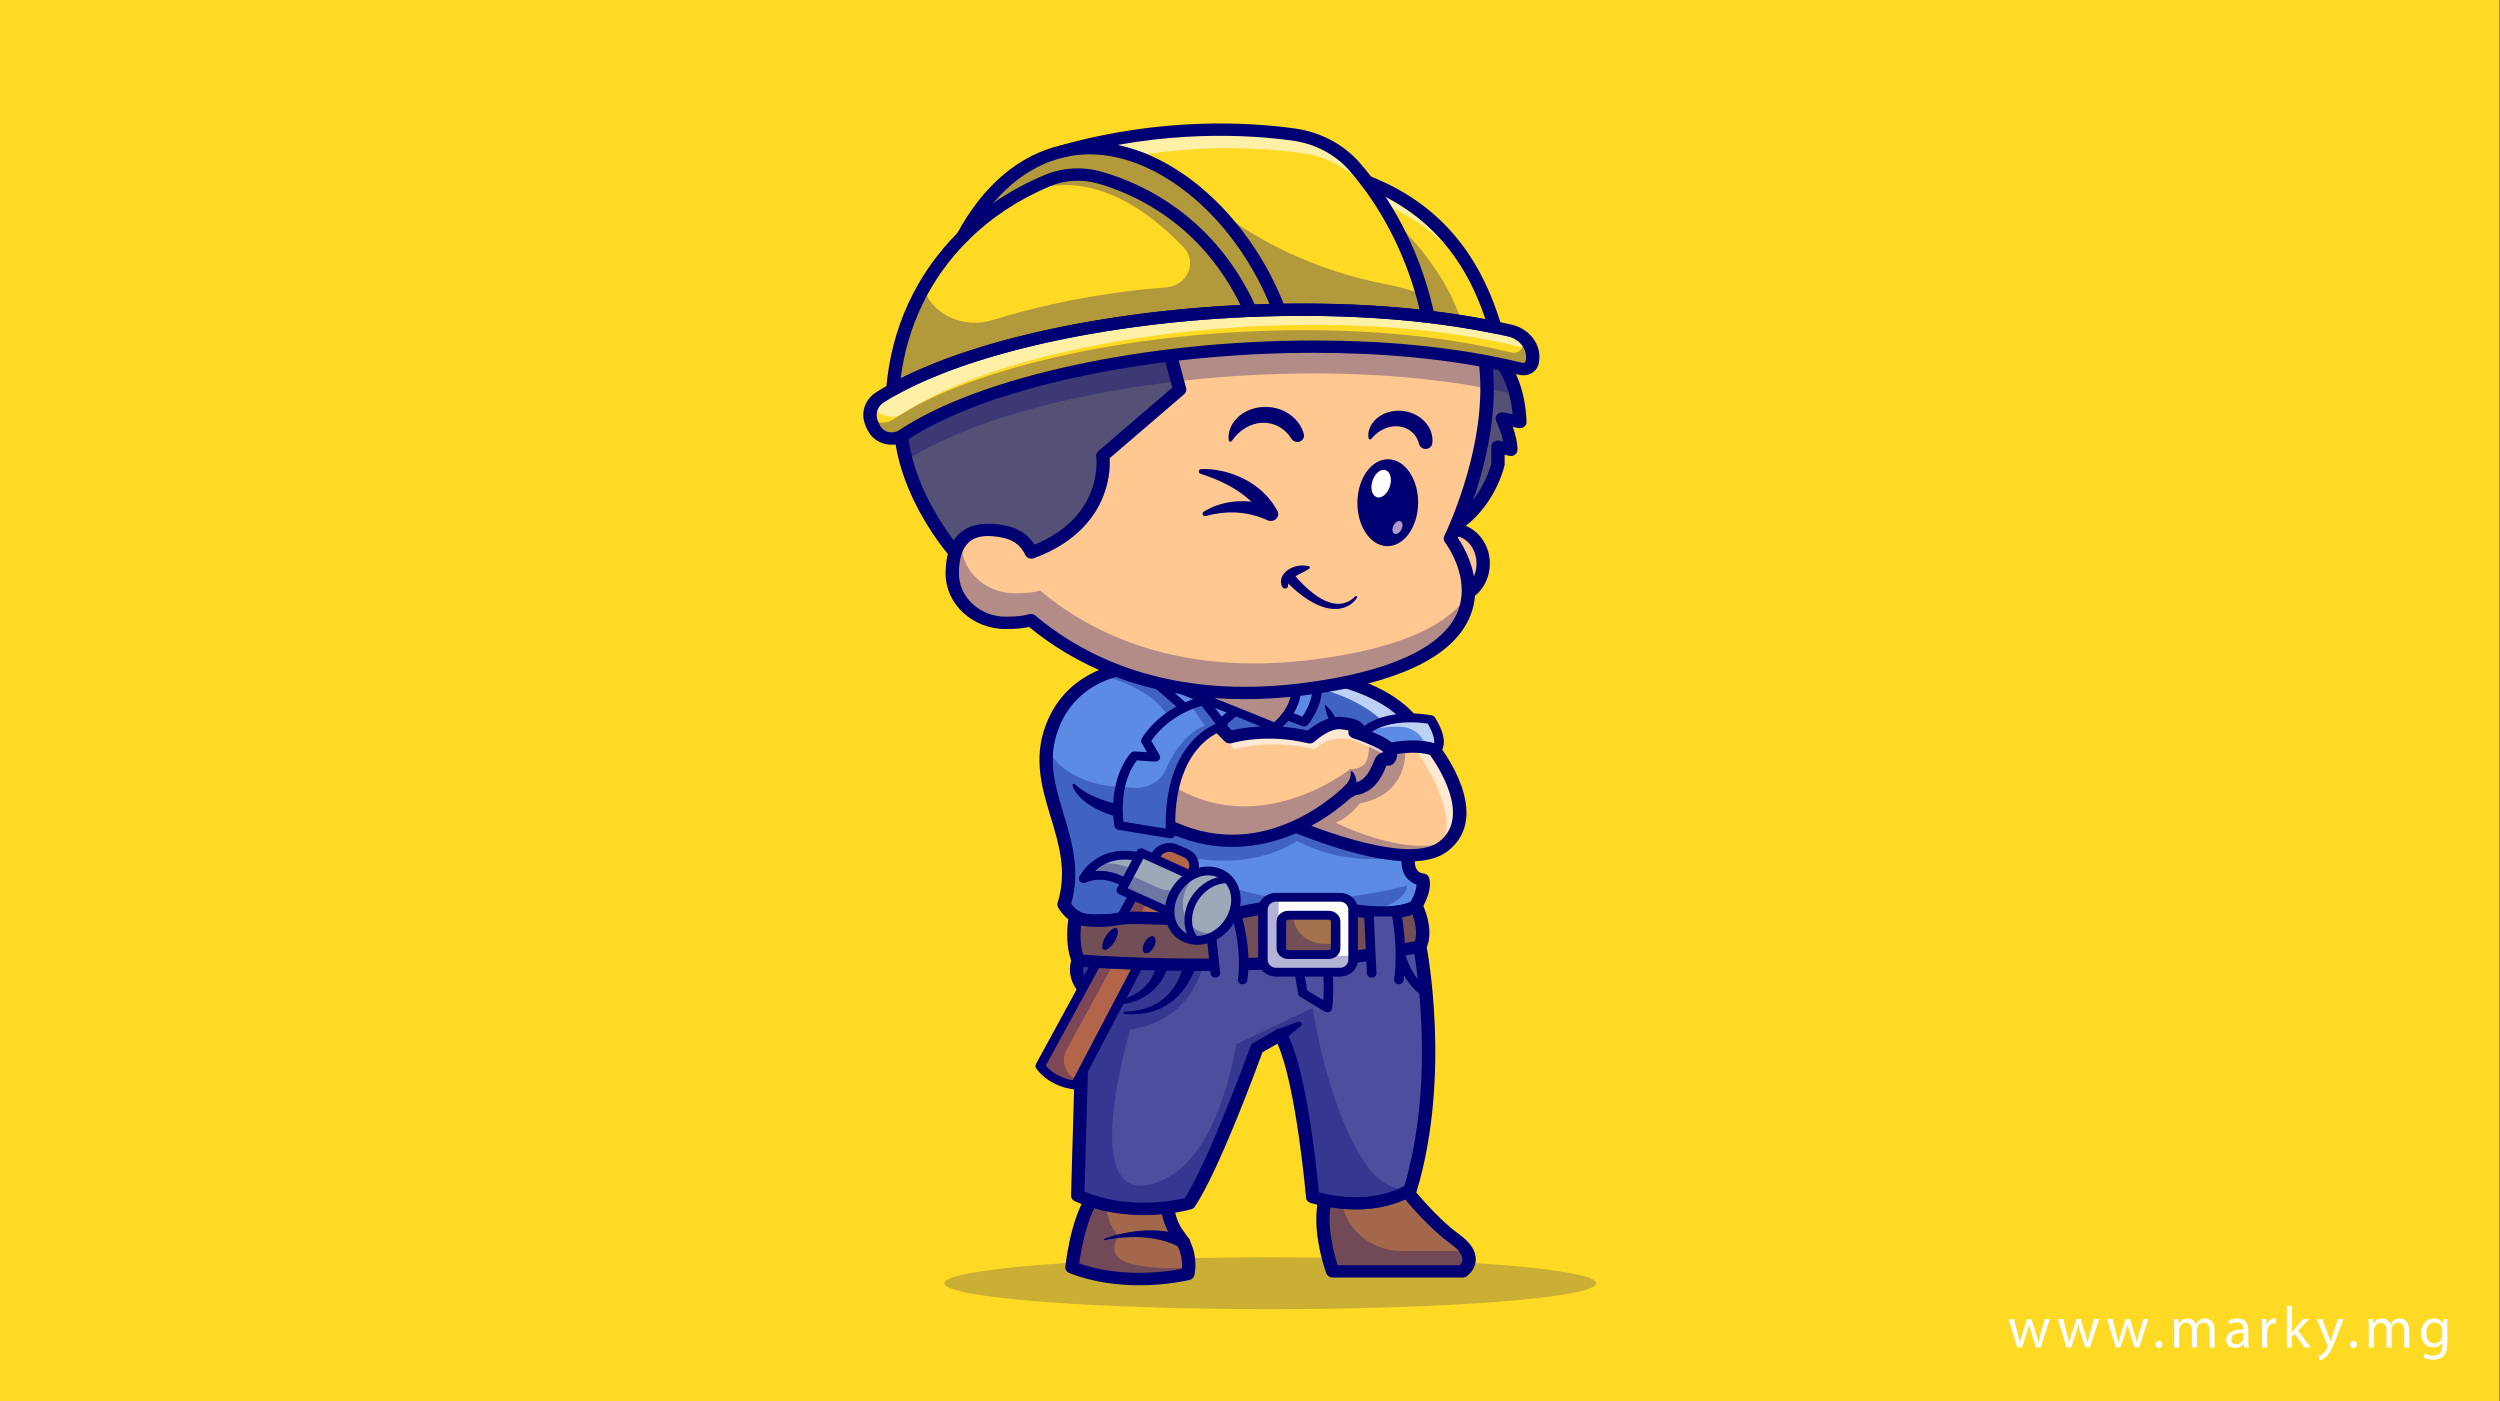 <?xml version="1.0" encoding="utf-8"?>
<!-- Generator: Adobe Illustrator 24.0.0, SVG Export Plug-In . SVG Version: 6.00 Build 0)  -->
<svg version="1.1" id="Calque_1" xmlns="http://www.w3.org/2000/svg" xmlns:xlink="http://www.w3.org/1999/xlink" x="0px" y="0px"
	 viewBox="0 0 1535.25 860.63" style="enable-background:new 0 0 1535.25 860.63;" xml:space="preserve">
<rect x="0" y="0" width="1535.25" height="860.63" fill="#333333" stroke="none"/>
<style type="text/css">
	.st0{fill:#FEDA24;}
	.st1{fill:#FFFFFF;}
	.st2{display:none;}
	.st3{display:inline;fill:#CCEEFF;}
	.st4{opacity:0.2;}
	.st5{fill:#000072;}
	.st6{fill:#A3684B;}
	.st7{opacity:0.3;}
	.st8{fill:#5B8BE3;}
	.st9{opacity:0.6;}
	.st10{fill:#FFC891;}
	.st11{fill:#B26549;}
	.st12{fill:#4D4F9E;}
	.st13{fill:#A3714B;}
	.st14{fill:#555176;}
	.st15{fill:#9DA9B9;}
	.st16{fill:#B199C5;}
</style>
<rect class="st0" width="1535" height="861"/>
<g>
	<path class="st1" d="M1236.76,810.04l2.3,8.85c0.5,1.94,0.97,3.74,1.3,5.54h0.11c0.4-1.76,0.97-3.64,1.55-5.51l2.84-8.89h2.66
		l2.7,8.71c0.65,2.09,1.15,3.92,1.55,5.69h0.11c0.29-1.76,0.76-3.6,1.33-5.65l2.48-8.75h3.13l-5.62,17.42h-2.88l-2.66-8.32
		c-0.61-1.94-1.12-3.67-1.55-5.72h-0.07c-0.43,2.09-0.97,3.89-1.58,5.76l-2.81,8.28h-2.88l-5.26-17.42H1236.76z"/>
	<path class="st1" d="M1267,810.04l2.3,8.85c0.5,1.94,0.97,3.74,1.29,5.54h0.11c0.4-1.76,0.97-3.64,1.55-5.51l2.84-8.89h2.66
		l2.7,8.71c0.65,2.09,1.15,3.92,1.55,5.69h0.11c0.29-1.76,0.76-3.6,1.33-5.65l2.48-8.75h3.13l-5.62,17.42h-2.88l-2.66-8.32
		c-0.61-1.94-1.12-3.67-1.55-5.72h-0.07c-0.43,2.09-0.97,3.89-1.58,5.76l-2.81,8.28h-2.88l-5.25-17.42H1267z"/>
	<path class="st1" d="M1297.24,810.04l2.3,8.85c0.5,1.94,0.97,3.74,1.3,5.54h0.11c0.4-1.76,0.97-3.64,1.55-5.51l2.84-8.89h2.66
		l2.7,8.71c0.65,2.09,1.15,3.92,1.55,5.69h0.11c0.29-1.76,0.76-3.6,1.33-5.65l2.48-8.75h3.13l-5.62,17.42h-2.88l-2.66-8.32
		c-0.61-1.94-1.12-3.67-1.55-5.72h-0.07c-0.43,2.09-0.97,3.89-1.58,5.76l-2.81,8.28h-2.88l-5.26-17.42H1297.24z"/>
	<path class="st1" d="M1323.63,825.59c0-1.33,0.9-2.27,2.16-2.27c1.26,0,2.12,0.94,2.12,2.27c0,1.3-0.83,2.27-2.16,2.27
		C1324.49,827.86,1323.63,826.89,1323.63,825.59z"/>
	<path class="st1" d="M1335.15,814.76c0-1.8-0.04-3.28-0.14-4.72h2.77l0.14,2.81h0.11c0.97-1.66,2.59-3.2,5.47-3.2
		c2.38,0,4.18,1.44,4.93,3.49h0.07c0.54-0.97,1.22-1.73,1.94-2.27c1.04-0.79,2.2-1.22,3.85-1.22c2.3,0,5.72,1.51,5.72,7.56v10.26
		h-3.1v-9.86c0-3.35-1.22-5.36-3.78-5.36c-1.8,0-3.2,1.33-3.74,2.88c-0.14,0.43-0.25,1.01-0.25,1.58v10.76h-3.1v-10.44
		c0-2.77-1.22-4.79-3.64-4.79c-1.98,0-3.42,1.58-3.92,3.17c-0.18,0.47-0.25,1.01-0.25,1.55v10.51h-3.1V814.76z"/>
	<path class="st1" d="M1378.13,827.46l-0.25-2.2h-0.11c-0.97,1.37-2.84,2.59-5.33,2.59c-3.53,0-5.33-2.48-5.33-5
		c0-4.21,3.74-6.52,10.47-6.48v-0.36c0-1.44-0.4-4.03-3.96-4.03c-1.62,0-3.31,0.5-4.54,1.3l-0.72-2.09
		c1.44-0.94,3.53-1.55,5.72-1.55c5.33,0,6.62,3.63,6.62,7.13v6.51c0,1.51,0.07,2.99,0.29,4.18H1378.13z M1377.66,818.57
		c-3.46-0.07-7.38,0.54-7.38,3.92c0,2.05,1.37,3.02,2.99,3.02c2.27,0,3.71-1.44,4.21-2.92c0.11-0.32,0.18-0.68,0.18-1.01V818.57z"/>
	<path class="st1" d="M1389.15,815.48c0-2.05-0.04-3.82-0.14-5.44h2.77l0.11,3.42h0.14c0.79-2.34,2.7-3.82,4.82-3.82
		c0.36,0,0.61,0.04,0.9,0.11v2.99c-0.32-0.07-0.65-0.11-1.08-0.11c-2.23,0-3.82,1.69-4.25,4.07c-0.07,0.43-0.14,0.94-0.14,1.48v9.29
		h-3.13V815.48z"/>
	<path class="st1" d="M1407.51,818.03h0.07c0.43-0.61,1.04-1.37,1.55-1.98l5.11-6.01h3.82l-6.73,7.16l7.67,10.26h-3.85l-6.01-8.35
		l-1.62,1.8v6.55h-3.13v-25.56h3.13V818.03z"/>
	<path class="st1" d="M1426.19,810.04l3.82,10.29c0.4,1.15,0.83,2.52,1.12,3.56h0.07c0.32-1.04,0.68-2.38,1.12-3.64l3.46-10.22h3.35
		l-4.75,12.42c-2.27,5.97-3.82,9.03-5.97,10.91c-1.55,1.37-3.1,1.91-3.89,2.05l-0.79-2.66c0.79-0.25,1.84-0.76,2.77-1.55
		c0.86-0.68,1.94-1.91,2.66-3.53c0.14-0.32,0.25-0.58,0.25-0.76s-0.07-0.43-0.22-0.83l-6.44-16.05H1426.19z"/>
	<path class="st1" d="M1443.15,825.59c0-1.33,0.9-2.27,2.16-2.27s2.12,0.94,2.12,2.27c0,1.3-0.83,2.27-2.16,2.27
		C1444.01,827.86,1443.15,826.89,1443.15,825.59z"/>
	<path class="st1" d="M1454.67,814.76c0-1.8-0.04-3.28-0.14-4.72h2.77l0.14,2.81h0.11c0.97-1.66,2.59-3.2,5.47-3.2
		c2.38,0,4.18,1.44,4.93,3.49h0.07c0.54-0.97,1.22-1.73,1.94-2.27c1.04-0.79,2.2-1.22,3.85-1.22c2.3,0,5.72,1.51,5.72,7.56v10.26
		h-3.1v-9.86c0-3.35-1.22-5.36-3.78-5.36c-1.8,0-3.2,1.33-3.74,2.88c-0.14,0.43-0.25,1.01-0.25,1.58v10.76h-3.1v-10.44
		c0-2.77-1.22-4.79-3.63-4.79c-1.98,0-3.42,1.58-3.92,3.17c-0.18,0.47-0.25,1.01-0.25,1.55v10.51h-3.1V814.76z"/>
	<path class="st1" d="M1503.01,810.04c-0.07,1.26-0.14,2.66-0.14,4.79v10.12c0,4-0.79,6.44-2.48,7.96
		c-1.69,1.58-4.14,2.09-6.33,2.09c-2.09,0-4.39-0.5-5.79-1.44l0.79-2.41c1.15,0.72,2.95,1.37,5.11,1.37c3.24,0,5.62-1.69,5.62-6.08
		v-1.94h-0.07c-0.97,1.62-2.84,2.92-5.54,2.92c-4.32,0-7.42-3.67-7.42-8.5c0-5.9,3.85-9.25,7.85-9.25c3.02,0,4.68,1.58,5.44,3.02
		h0.07l0.14-2.63H1503.01z M1499.74,816.92c0-0.54-0.04-1.01-0.18-1.44c-0.58-1.84-2.12-3.35-4.43-3.35c-3.02,0-5.18,2.56-5.18,6.59
		c0,3.42,1.73,6.26,5.15,6.26c1.94,0,3.71-1.22,4.39-3.24c0.18-0.54,0.25-1.15,0.25-1.69V816.92z"/>
</g>
<g>
	<g class="st2">
		<rect x="303.69" class="st3" width="930.31" height="861"/>
	</g>
	<g>
		<g class="st4">
			<ellipse class="st5" cx="780.02" cy="788.04" rx="200.14" ry="15.92"/>
		</g>
		<g>
			<path class="st6" d="M723.85,758.8c-8.78-11.1-7.02-25.18-7.02-25.18l-40.09-4.6c-14.34,10.56-18.43,49.29-18.43,49.29
				c33.65,13.27,71.1,4.06,71.1,4.06S732.63,769.9,723.85,758.8z"/>
		</g>
		<g class="st7">
			<path class="st5" d="M729.94,778.3c-0.13,2.5-0.53,4.05-0.53,4.05s-37.45,9.21-71.1-4.06c0,0,4.1-38.72,18.43-49.29l11.98,1.38
				l-8.03,0.57c0,0-5.43,14.68,6.2,28.2c0,0-8.54,11.61,5.21,16.22C700.41,778.15,716.83,779.74,729.94,778.3z"/>
		</g>
		<g>
			<path class="st5" d="M678.23,760.69c3.86-1.45,7.84-2.53,11.91-3.38c4.07-0.84,8.24-1.4,12.46-1.65
				c4.23-0.29,8.52-0.09,12.83,0.42l3.23,0.48c1.07,0.2,2.13,0.48,3.2,0.72l1.61,0.38c0.53,0.15,1.05,0.33,1.57,0.5l3.15,1.04
				c2.14,0.7,3.26,2.88,2.5,4.86c-0.76,1.98-3.11,3.02-5.26,2.31c-0.18-0.06-0.35-0.13-0.52-0.21l-0.33-0.16l-2.49-1.21
				c-0.42-0.2-0.83-0.42-1.25-0.61l-1.31-0.5c-0.88-0.33-1.75-0.7-2.65-0.99l-2.75-0.81c-3.72-0.96-7.59-1.69-11.55-1.95
				c-3.95-0.3-7.98-0.31-12-0.03c-4.01,0.29-8.07,0.82-11.99,1.7l-0.03,0.01c-0.28,0.06-0.56-0.1-0.62-0.35
				C677.86,761.02,678,760.78,678.23,760.69z"/>
		</g>
		<g>
			<path class="st5" d="M699.6,789.29c-12.83,0-28.14-1.69-42.89-7.51c-1.64-0.65-2.65-2.21-2.47-3.86
				c0.44-4.13,4.71-40.65,19.96-51.88c0.86-0.63,1.96-0.92,3.06-0.8l40.09,4.6c2.23,0.26,3.82,2.13,3.57,4.2
				c-0.01,0.12-1.42,12.8,6.26,22.51c9.79,12.38,6.39,26.1,6.24,26.68c-0.35,1.36-1.48,2.42-2.93,2.78
				C729.56,786.24,716.82,789.29,699.6,789.29z M729.41,782.36h0.01H729.41z M662.73,775.86c26.2,9.27,54.47,5.02,63.03,3.38
				c0.35-3.69,0.23-11.31-5.22-18.2l0,0c-6.83-8.64-7.92-18.73-7.96-24.09l-34.51-3.96C669.08,741.25,664.28,764.41,662.73,775.86z"
				/>
		</g>
		<g>
			<g>
				<path class="st6" d="M893.56,760.96c-16.09-11.64-31.6-31.95-31.6-31.95l-46.52,2.71c-8.19,18.96,2.93,49.02,2.93,49.02h79.88
					C898.25,780.73,909.66,772.61,893.56,760.96z"/>
			</g>
			<g class="st7">
				<path class="st5" d="M824.01,731.74c0.01-0.18,0.03-0.35,0.04-0.53l-8.61,0.5c-8.19,18.96,2.93,49.02,2.93,49.02h79.88
					c0,0,6.83-4.87,2.45-12.47h-39.62C839.65,768.26,822.52,751.52,824.01,731.74z"/>
			</g>
			<g>
				<path class="st5" d="M898.25,784.52h-79.88c-1.75,0-3.31-1.03-3.88-2.56c-0.47-1.28-11.51-31.62-2.85-51.65
					c0.59-1.36,1.97-2.28,3.55-2.38l46.52-2.71c1.42-0.08,2.78,0.52,3.6,1.6c0.15,0.2,15.36,20,30.78,31.16h0
					c6.78,4.9,10.2,10.07,10.18,15.35c-0.03,6.31-4.96,10.01-5.52,10.41C900.03,784.25,899.15,784.52,898.25,784.52z M821.38,776.94
					h75.18c0.68-0.77,1.53-2.07,1.51-3.71c-0.03-2.76-2.46-5.97-7.03-9.28c-13.8-9.98-26.9-25.78-31.07-31.03l-41.57,2.42
					C813.63,749.65,819.15,769.86,821.38,776.94z"/>
			</g>
		</g>
		<g>
			<g>
				<path class="st8" d="M702.75,409.38c0,0-42.29-1.37-56.72,37.27c-14.43,38.63,19.9,67.81,7.41,108.83c0,0,5.32,11,19.14,9.94
					c13.82-1.06,190.75,1.67,196.99-9.26c6.24-10.93,4.12-15.97,4.12-15.97s-14.22-0.73-6.83-21.68
					c7.39-20.94,37.64-81.96-51.03-102.54C727.17,395.38,702.75,409.38,702.75,409.38z"/>
			</g>
			<g class="st9">
				<path class="st1" d="M815.84,415.96c-88.67-20.58-113.08-6.58-113.08-6.58s-13.68-0.44-28.13,6.28
					c8.26-1.82,14.27-1.62,14.27-1.62s24.43-14.01,113.09,6.58c28.68,6.66,44.91,17.55,53.5,29.94c5.29-0.5,10.58-1,15.87-1.47
					C863.4,435.38,846.95,423.18,815.84,415.96z"/>
			</g>
			<g>
				<path class="st8" d="M859.83,544.84c0,0,2.06,4.87-3.8,15.42c-42.8,6.08-171.73,4.26-183.45,5.16
					c-13.82,1.05-19.15-9.94-19.15-9.94c12.49-41.02-21.84-70.19-7.41-108.82c6.23-16.67,17.64-25.89,28.6-30.99
					c8.26-1.82,14.27-1.62,14.27-1.62s24.43-14.01,113.09,6.58c88.67,20.58,58.43,81.6,51.03,102.55
					C845.62,544.1,859.83,544.84,859.83,544.84z"/>
			</g>
			<g class="st7">
				<path class="st5" d="M726.38,525.73c44.89,9.88,70.04-9.4,70.04-9.4c34.47,18.09,67.54,8.88,67.54,8.88l-0.45-38.47l-36.91,1.86
					c11.92-2.02,24.69-2.55,36.91-1.86c2.8-24.75-6.26-53.3-61.53-66.13c-88.66-20.58-113.09-6.58-113.09-6.58
					s-4.56-0.15-11.19,1.02c18.5,4.96,44.49,16.67,44.93,43.4c0.6,36.21-68.76,29.94-79.65,0.06c-4.7,33.01,21.62,60.23,10.45,96.95
					c0,0,5.31,9.03,19.15,9.94c198.75,13.07,191.39-21.45,191.39-21.45C785.79,563.56,744.03,544.79,726.38,525.73z"/>
			</g>
			<g>
				<path class="st5" d="M670.67,569.28c-14.86,0-20.72-11.73-20.97-12.26c-0.39-0.81-0.46-1.72-0.2-2.58
					c5.86-19.24,0.95-35.46-4.25-52.63c-5.32-17.57-10.81-35.73-3.09-56.4c13.88-37.16,52.47-39.67,59.6-39.81
					c5.91-2.56,34.98-11.91,115.08,6.68c28.98,6.73,48.53,18.49,58.12,34.96c14.04,24.13,3.34,52.43-2.41,67.63
					c-0.67,1.78-1.28,3.39-1.79,4.81c-2.33,6.6-2.55,11.74-0.61,14.47c1.42,2.01,3.75,2.24,3.85,2.25c1.6,0.08,2.93,1.02,3.51,2.4
					c0.47,1.11,2.46,7.26-4.31,19.12c-1.68,2.94-4.22,7.39-67.1,9.55c-33.83,1.16-74.51,1.3-101.44,1.39
					c-16.02,0.05-28.68,0.1-31.74,0.33C672.14,569.25,671.39,569.28,670.67,569.28z M657.82,554.99c1.55,2.27,5.97,7.3,14.42,6.65
					c3.39-0.26,14.92-0.3,32.39-0.36c25.95-0.09,65.16-0.22,98.21-1.28c51.78-1.67,61.5-4.84,63.3-5.95
					c2.98-5.31,3.68-8.87,3.78-10.83c-2.03-0.7-4.54-2.07-6.48-4.7c-3.57-4.83-3.73-11.96-0.47-21.19c0.52-1.47,1.15-3.13,1.84-4.97
					c5.71-15.09,15.26-40.34,2.93-61.52c-8.45-14.52-26.25-25.01-52.9-31.2c-84.85-19.7-109.75-7.13-109.99-7
					c-0.69,0.39-1.43,0.56-2.24,0.54l0,0c-1.61-0.03-39.48-0.71-52.72,34.72c-6.89,18.43-1.97,34.68,3.24,51.88
					C658.28,516.78,663.6,534.36,657.82,554.99z M866.31,553.93L866.31,553.93L866.31,553.93z"/>
			</g>
		</g>
		<g>
			<g>
				<path class="st8" d="M813.59,432.75c0,0,13.85,23.2,13.07,41.3"/>
			</g>
			<g>
				<path class="st5" d="M813.63,432.73c3.23,2.53,5.26,5.74,7.06,9.02c1.85,3.27,3.55,6.63,5.03,10.1
					c1.45,3.48,2.74,7.05,3.66,10.77c0.88,3.73,1.46,7.59,1.36,11.59c-0.05,2.09-1.92,3.75-4.19,3.71c-2.26-0.05-4.05-1.78-4-3.87
					l0-0.03l0-0.1c0.11-3.25-0.12-6.62-0.59-10.02c-0.53-3.4-1.29-6.83-2.19-10.26c-0.47-1.71-0.96-3.42-1.52-5.13
					c-0.52-1.71-1.09-3.42-1.71-5.11c-1.27-3.38-2.55-6.74-3.02-10.6c0-0.03,0.02-0.05,0.04-0.06
					C813.6,432.72,813.62,432.72,813.63,432.73z"/>
			</g>
		</g>
		<g>
			<path class="st8" d="M709.72,419.2l34.36,29.73l22.1-18.62l34.72,13.09c0,0,11.12-13.54,7.02-26.54
				C803.83,403.86,709.72,419.2,709.72,419.2z"/>
		</g>
		<g>
			<path class="st5" d="M744.08,451.64c-0.72,0-1.44-0.24-2-0.73l-34.36-29.73c-0.81-0.7-1.12-1.77-0.81-2.75
				c0.32-0.98,1.21-1.72,2.3-1.9c0.24-0.04,23.91-3.88,47.79-6.07c44.76-4.11,52.23,0.85,53.74,5.64
				c4.46,14.15-7.01,28.34-7.5,28.94c-0.8,0.97-2.21,1.33-3.43,0.87l-33.01-12.45l-20.74,17.47
				C745.49,451.4,744.79,451.64,744.08,451.64z M716.05,420.97l28.06,24.28l20.11-16.94c0.83-0.7,2.03-0.9,3.07-0.51l32.52,12.26
				c2.59-3.82,8.14-13.44,5.31-22.44c-0.08-0.24-2.4-5.92-47.52-1.77C741.01,417.38,724.51,419.7,716.05,420.97z"/>
		</g>
		<g>
			<path class="st10" d="M716.25,419.75l66.71,26.9c0,0,16.58-11.92,12.48-29.97C791.35,398.63,716.25,419.75,716.25,419.75z"/>
		</g>
		<g class="st7">
			<path class="st5" d="M716.25,419.75l66.71,26.9c0,0,16.58-11.92,12.48-29.97C791.35,398.63,716.25,419.75,716.25,419.75z"/>
		</g>
		<g>
			<path class="st5" d="M782.96,449.36c-0.4,0-0.79-0.07-1.17-0.23l-66.71-26.9c-1.12-0.45-1.82-1.51-1.75-2.64
				c0.07-1.13,0.9-2.1,2.07-2.43c6.18-1.74,60.85-16.71,77.66-7.51c2.87,1.57,4.64,3.75,5.25,6.47
				c4.42,19.49-12.82,32.14-13.55,32.66C784.23,449.17,783.6,449.36,782.96,449.36z M724.89,420.28l57.55,23.21
				c3.59-3.07,13.2-12.77,10.14-26.25c-0.27-1.21-1.07-2.14-2.51-2.92C779.35,408.44,744.48,415.38,724.89,420.28z"/>
		</g>
		<g>
			<path class="st5" d="M660.28,481.69c1.18,1.17,2.62,2.31,4.07,3.28c0.35,0.26,0.73,0.49,1.11,0.72l1.11,0.7l2.32,1.28
				c3.14,1.62,6.42,2.99,9.84,4.08c3.38,1.15,6.93,1.95,10.46,2.76l5.38,1.02c1.82,0.26,3.63,0.56,5.44,0.91l0.23,0.04
				c2.22,0.42,3.64,2.42,3.19,4.47c-0.43,1.94-2.41,3.23-4.49,3c-1.97-0.22-3.94-0.48-5.91-0.77c-1.96-0.36-3.91-0.8-5.85-1.23
				c-3.86-1.06-7.69-2.24-11.33-3.95c-3.64-1.65-7.18-3.62-10.23-6.21c-0.77-0.63-1.48-1.34-2.2-2.01
				c-0.67-0.74-1.37-1.43-1.95-2.23c-1.22-1.55-2.25-3.19-2.85-5.16c-0.14-0.45,0.14-0.91,0.62-1.04c0.34-0.09,0.68,0.01,0.91,0.23
				L660.28,481.69z"/>
		</g>
		<g>
			<path class="st11" d="M705.7,533.08l4.26-8.01c2.18-4.11,7.54-5.84,12.01-3.87l6.18,2.73c4.67,2.06,6.53,7.31,4.07,11.53
				L724,549.6L705.7,533.08z"/>
		</g>
		<g>
			<path class="st5" d="M724,552.31c-0.76,0-1.49-0.27-2.04-0.77l-18.3-16.52c-0.91-0.82-1.14-2.08-0.58-3.13l4.26-8.01
				c2.88-5.42,10.01-7.71,15.89-5.12l6.19,2.73c2.99,1.32,5.2,3.64,6.23,6.56c1.03,2.91,0.73,6-0.84,8.7l-8.22,14.15
				c-0.44,0.75-1.23,1.26-2.13,1.39C724.3,552.3,724.15,552.31,724,552.31z M709.26,532.52l14,12.64l6.39-10.98
				c0.8-1.38,0.95-2.96,0.43-4.45c-0.53-1.49-1.66-2.68-3.18-3.35l-6.19-2.73c-3.01-1.33-6.65-0.15-8.13,2.62L709.26,532.52z"/>
		</g>
		<g>
			<path class="st12" d="M866.06,730.45c0,0-21.16,15.53-59.94,4.7c0,0-6.39-74.38-19.26-98.57l-0.7-1.06l-14.31,8.19
				c0,0-25.75,71.41-41.55,95.28c0,0-34.73,10.25-68.47-4.74l3.65-127.63c0,0-6.78-6.86-3.36-16.79v-12.35h207.46l2.34,3.81
				C871.91,581.28,887.51,658.96,866.06,730.45z"/>
		</g>
		<g class="st7">
			<path class="st5" d="M864.99,731.14c-4.74,2.9-25.14,13.43-58.87,4.01c0,0-6.39-74.38-19.26-98.57l-0.7-1.06l-14.31,8.19
				c0,0-25.75,71.41-41.55,95.28c0,0-34.73,10.25-68.47-4.74l3.65-127.64c0,0-6.78-6.86-3.36-16.79v-12.35h89.22
				c-6.58,5.15-11.1,10.65-12.7,16.22c-10.44,36.21-44.49,38.49-44.49,38.49s-35.84,118.47,20.65,92.11
				c35.24-16.44,44.19-82.96,44.19-82.96l24.05-11.43l23.08-10.96c0,0,9.27,64.55,34.48,98.49
				C847.37,726.52,855.99,730.38,864.99,731.14z"/>
		</g>
		<g>
			<path class="st5" d="M702.45,746.23c-12.4,0-27.43-1.93-42.4-8.57c-1.46-0.65-2.36-2.02-2.32-3.52l3.61-126.29
				c-2.1-2.75-6.15-9.59-3.32-18.6v-11.79c0-2.09,1.83-3.79,4.1-3.79h207.46c1.47,0,2.83,0.73,3.56,1.92l2.34,3.81
				c0.23,0.37,0.38,0.77,0.47,1.18c0.16,0.79,15.53,79.37-5.93,150.88c-0.23,0.77-0.72,1.46-1.4,1.96
				c-0.93,0.68-23.3,16.63-63.67,5.36c-1.61-0.45-2.77-1.77-2.9-3.33c-0.06-0.71-6.03-68.8-17.55-94.52l-9.23,5.28
				c-3.69,10.12-26.6,72.29-41.47,94.76c-0.51,0.78-1.31,1.36-2.25,1.63C730.69,742.85,718.89,746.23,702.45,746.23z M665.99,731.84
				c27.3,11.11,55.08,5.49,61.62,3.9c15.45-24.42,40.09-92.54,40.34-93.24c0.3-0.84,0.92-1.56,1.73-2.02l14.31-8.19
				c0.93-0.53,2.04-0.7,3.1-0.46c1.06,0.23,1.98,0.85,2.54,1.71l0.7,1.06c0.06,0.1,0.13,0.2,0.18,0.3
				c11.84,22.24,18.15,83.66,19.44,97.33c30.09,7.61,48.2-1.5,52.53-4.1c19.4-66.13,6.87-138.18,5.5-145.55l-0.81-1.32H666.21v8.56
				c0,0.39-0.06,0.78-0.19,1.15c-2.62,7.61,2.29,12.88,2.5,13.1c0.69,0.72,1.08,1.68,1.05,2.63L665.99,731.84z M866.06,730.45h0.01
				H866.06z"/>
		</g>
		<g>
			<path class="st11" d="M698.49,545.22l-59.69,109.4c0,0,6.44,10.11,21.65,11.74l58.22-110.89L698.49,545.22z"/>
		</g>
		<g class="st7">
			<path class="st5" d="M654.91,644.73l51.97-95.25l-8.38-4.26l-59.69,109.4c0,0,6.44,10.11,21.65,11.74l1.55-2.96
				c-0.08-0.04-0.17-0.07-0.25-0.11C654.2,660.08,651.16,651.61,654.91,644.73z"/>
		</g>
		<g>
			<path class="st5" d="M660.46,669.07c-0.11,0-0.22-0.01-0.34-0.02c-16.47-1.76-23.55-12.59-23.84-13.05
				c-0.51-0.79-0.54-1.77-0.09-2.59L695.88,544c0.36-0.66,0.99-1.15,1.75-1.37c0.76-0.22,1.58-0.14,2.27,0.21l20.18,10.25
				c1.37,0.69,1.91,2.26,1.22,3.56l-58.22,110.89C662.6,668.49,661.57,669.07,660.46,669.07z M642.2,654.41
				c1.94,2.31,7.16,7.4,16.56,8.99l56.07-106.78l-15.09-7.67L642.2,654.41z"/>
		</g>
		<g>
			<path class="st5" d="M735.72,588.93c-0.15,0.79-0.3,1.33-0.47,1.98c-0.17,0.62-0.35,1.22-0.54,1.83
				c-0.38,1.2-0.82,2.38-1.29,3.55c-0.95,2.32-2.06,4.59-3.36,6.76c-2.59,4.34-5.88,8.38-9.99,11.61c-2.05,1.61-4.27,3.03-6.61,4.21
				c-2.37,1.14-4.85,2.04-7.38,2.71c-5.09,1.26-10.33,1.53-15.42,1.12c-0.44-0.04-0.76-0.39-0.72-0.8c0.04-0.38,0.38-0.66,0.78-0.67
				c4.96-0.09,9.85-0.88,14.34-2.49c2.22-0.85,4.34-1.88,6.31-3.09c1.94-1.25,3.73-2.68,5.34-4.26c3.23-3.16,5.66-6.96,7.47-10.97
				c0.9-2.01,1.64-4.09,2.22-6.19c0.28-1.05,0.55-2.11,0.75-3.17c0.1-0.53,0.2-1.06,0.27-1.58c0.08-0.5,0.15-1.1,0.17-1.46
				c0.11-2.1,2.03-3.72,4.3-3.62c2.27,0.1,4.02,1.88,3.91,3.98c-0.01,0.16-0.03,0.31-0.05,0.46L735.72,588.93z"/>
		</g>
		<g>
			<path class="st5" d="M718.87,583.91c0.01,0.66-0.02,1.07-0.06,1.58c-0.03,0.49-0.08,0.96-0.14,1.44
				c-0.11,0.95-0.26,1.88-0.45,2.8c-0.37,1.85-0.88,3.67-1.52,5.44c-1.29,3.55-3.17,6.95-5.64,9.94c-1.25,1.49-2.64,2.86-4.14,4.11
				c-1.51,1.25-3.16,2.32-4.85,3.29c-3.44,1.87-7.16,3.15-10.93,3.92c-0.92,0.19-1.84-0.35-2.04-1.2c-0.19-0.79,0.3-1.58,1.11-1.84
				l0.02-0.01c3.37-1.05,6.52-2.54,9.28-4.43c1.35-0.98,2.63-2.02,3.76-3.18c1.12-1.17,2.14-2.41,3.02-3.73
				c1.73-2.66,2.95-5.59,3.67-8.64c0.36-1.52,0.6-3.07,0.73-4.62c0.06-0.77,0.1-1.55,0.1-2.31c0-0.38-0.01-0.76-0.02-1.13
				c-0.01-0.35-0.05-0.79-0.08-0.99c-0.36-2.08,1.17-4.03,3.41-4.36c2.24-0.33,4.35,1.08,4.71,3.16c0.03,0.18,0.05,0.36,0.05,0.54
				L718.87,583.91z"/>
		</g>
		<g>
			<path class="st5" d="M875.74,612.6c-0.61,0-1.22-0.18-1.75-0.54c-13.29-9.19-17.54-25.38-18.9-34.21
				c-0.23-1.48,0.89-2.85,2.49-3.06c1.6-0.21,3.08,0.82,3.31,2.3c1.23,8,5.02,22.61,16.61,30.63c1.29,0.9,1.56,2.59,0.59,3.79
				C877.51,612.22,876.63,612.6,875.74,612.6z"/>
		</g>
		<g>
			<path class="st5" d="M798.76,630.13l-10.45,8.62c-1.72,1.41-4.34,1.27-5.87-0.31c-1.53-1.59-1.38-4.02,0.34-5.43
				c0.37-0.3,0.79-0.54,1.23-0.7l13-4.79c0.87-0.32,1.85,0.07,2.2,0.88C799.48,629,799.27,629.7,798.76,630.13z"/>
		</g>
		<g>
			<path class="st5" d="M815.15,621.64c-0.56,0-1.11-0.15-1.6-0.44l-15.07-9.07c-0.69-0.42-1.17-1.09-1.29-1.85l-3.66-21.39
				c-0.25-1.48,0.84-2.87,2.43-3.1c1.6-0.23,3.09,0.77,3.35,2.25l3.45,20.2l9.88,5.95c0.41-6.05,0.68-17.05-1.9-24.94
				c-0.47-1.43,0.4-2.94,1.95-3.38c1.55-0.43,3.18,0.38,3.65,1.81c4.08,12.45,1.81,30.79,1.72,31.57c-0.12,0.93-0.75,1.74-1.66,2.14
				C815.99,621.55,815.57,621.64,815.15,621.64z"/>
		</g>
		<g>
			<g>
				<path class="st13" d="M662.12,589.82c0,0,117.33,10.02,209.8-8.53c0,0,5.27-8.42-2.34-25.13c0,0-7.61,7.42-40.09,2.67
					c-32.48-4.75-36.53-4.75-70.5,2.02c-33.96,6.77-57.54,0.87-72.59,3.52c-15.36,2.71-26.04-0.54-26.04-0.54
					S657.43,578.04,662.12,589.82z"/>
			</g>
			<g class="st7">
				<path class="st5" d="M662.12,589.82c0,0,117.33,10.02,209.8-8.53c0,0,5.27-8.42-2.34-25.13c0,0-7.61,7.42-40.09,2.67
					c-32.48-4.75-36.53-4.75-70.5,2.02c-33.96,6.77-57.54,0.87-72.59,3.52c-15.36,2.71-26.04-0.54-26.04-0.54
					S657.43,578.04,662.12,589.82z"/>
			</g>
			<g>
				<path class="st5" d="M736.96,596.26c-43.05,0-74.61-2.61-75.22-2.67c-1.57-0.13-2.92-1.09-3.47-2.47
					c-5.02-12.62-2.06-27.39-1.94-28.02c0.22-1.07,0.93-2,1.94-2.56c1.02-0.55,2.24-0.68,3.36-0.34c0.09,0.03,9.99,2.89,24,0.42
					c6.29-1.11,13.73-0.84,22.35-0.53c13.29,0.48,29.83,1.08,50.14-2.97c34.04-6.79,38.75-6.92,72-2.06
					c27.39,4.01,35.68-1.02,36.54-1.6c0.89-1,2.17-1.39,3.58-1.21c1.44,0.18,2.54,1.18,3.1,2.42c8.16,17.93,2.75,27.47,2.11,28.5
					c-0.58,0.92-1.55,1.58-2.68,1.81C828.16,593.94,777.47,596.26,736.96,596.26z M665.17,586.25
					c17.84,1.31,120.97,7.89,203.72-8.24c0.71-2.39,1.57-7.86-1.46-16.36c-5.77,2.13-17.17,4.06-38.58,0.92
					c-32.15-4.7-36.02-4.59-68.99,1.98c-21.32,4.25-38.43,3.63-52.18,3.14c-8.12-0.29-15.13-0.54-20.5,0.4
					c-10.18,1.79-18.45,1.13-23.32,0.35C663.42,572.69,663.2,579.74,665.17,586.25z"/>
			</g>
		</g>
		<g>
			<g>
				<path class="st5" d="M677.78,583.19c-1.55-0.8-1.05-4.39,1.13-8.02c2.18-3.63,5.2-5.92,6.76-5.12c1.55,0.8,1.05,4.39-1.13,8.02
					C682.36,581.69,679.34,583.99,677.78,583.19z"/>
			</g>
		</g>
		<g>
			<g>
				<path class="st5" d="M708.39,575.08c1.6,0.72,1.69,3.59,0.21,6.42s-3.98,4.54-5.58,3.82c-1.6-0.72-1.69-3.59-0.21-6.42
					C704.29,576.07,706.79,574.36,708.39,575.08z"/>
			</g>
		</g>
		<g>
			<path class="st12" d="M842.36,597.67l-1.76-37.59h16.83c0,0,4.54,21.07,1.61,41.66"/>
		</g>
		<g>
			<path class="st5" d="M859.04,604.44c-0.13,0-0.26-0.01-0.39-0.02c-1.6-0.2-2.73-1.56-2.52-3.04c2.29-16.13-0.14-32.76-1.17-38.59
				h-11.32l1.63,34.77c0.07,1.49-1.18,2.76-2.8,2.82c-1.62,0.08-2.98-1.09-3.05-2.59l-1.76-37.59c-0.03-0.74,0.26-1.46,0.81-1.99
				s1.32-0.84,2.11-0.84h16.83c1.4,0,2.6,0.91,2.87,2.18c0.19,0.88,4.6,21.75,1.64,42.54C861.74,603.45,860.49,604.44,859.04,604.44
				z"/>
		</g>
		<g>
			<path class="st12" d="M746.38,597.67l-3.8-35.62l16.41-1.21c0,0,7,20.31,4.07,40.89"/>
		</g>
		<g>
			<path class="st5" d="M763.07,604.44c-0.13,0-0.26-0.01-0.39-0.02c-1.6-0.2-2.73-1.56-2.52-3.04c2.28-16.01-1.71-32.09-3.33-37.66
				l-11.05,0.81l3.51,32.88c0.16,1.49-1.02,2.81-2.62,2.96c-1.61,0.15-3.04-0.94-3.2-2.43l-3.8-35.62c-0.08-0.72,0.16-1.45,0.67-2
				c0.5-0.56,1.23-0.9,2.01-0.96l16.41-1.21c1.36-0.11,2.61,0.68,3.02,1.88c0.29,0.85,7.17,21.13,4.19,42.07
				C765.77,603.45,764.51,604.44,763.07,604.44z"/>
		</g>
		<g>
			<path class="st1" d="M822.8,597.04h-39.11c-4.5,0-8.14-3.37-8.14-7.54v-30.96c0-4.16,3.65-7.54,8.14-7.54h39.11
				c4.5,0,8.14,3.37,8.14,7.54v30.96C830.95,593.66,827.3,597.04,822.8,597.04z"/>
		</g>
		<g class="st7">
			<path class="st5" d="M793.34,587.02c-4.5,0-8.14-3.37-8.14-7.54V551h-1.51c-4.5,0-8.14,3.37-8.14,7.54v30.96
				c0,4.16,3.65,7.54,8.14,7.54h39.11c4.5,0,8.14-3.37,8.14-7.54v-2.48H793.34z"/>
		</g>
		<g>
			<path class="st5" d="M822.8,599.75h-39.11c-6.1,0-11.07-4.6-11.07-10.25v-30.96c0-5.65,4.97-10.25,11.07-10.25h39.11
				c6.1,0,11.07,4.6,11.07,10.25v30.96C833.87,595.15,828.91,599.75,822.8,599.75z M783.69,553.71c-2.88,0-5.22,2.17-5.22,4.83
				v30.96c0,2.66,2.34,4.83,5.22,4.83h39.11c2.88,0,5.22-2.17,5.22-4.83v-30.96c0-2.66-2.34-4.83-5.22-4.83H783.69z"/>
		</g>
		<g>
			<path class="st13" d="M816.02,586.21h-24.97c-2.32,0-4.19-1.74-4.19-3.88v-16.4c0-2.14,1.88-3.88,4.19-3.88h24.97
				c2.32,0,4.19,1.74,4.19,3.88v16.4C820.22,584.47,818.34,586.21,816.02,586.21z"/>
		</g>
		<g class="st7">
			<path class="st5" d="M813.18,579.64c-10.5,0-19.01-7.88-19.01-17.59l0,0h-3.12c-2.32,0-4.19,1.74-4.19,3.88v16.4
				c0,2.14,1.88,3.88,4.19,3.88h24.97c2.32,0,4.19-1.74,4.19-3.88v-2.69H813.18z"/>
		</g>
		<g>
			<path class="st5" d="M816.02,588.91h-24.97c-3.93,0-7.12-2.96-7.12-6.59v-16.4c0-3.63,3.19-6.59,7.12-6.59h24.97
				c3.93,0,7.12,2.96,7.12,6.59v16.4C823.14,585.96,819.95,588.91,816.02,588.91z M791.06,564.75c-0.7,0-1.27,0.53-1.27,1.17v16.4
				c0,0.65,0.57,1.17,1.27,1.17h24.97c0.7,0,1.27-0.53,1.27-1.17v-16.4c0-0.65-0.57-1.17-1.27-1.17H791.06z"/>
		</g>
		<g>
			<path class="st8" d="M880.4,462.81c0,0,4.1-2.98,3.22-8.94s-4.97-11.92-4.97-11.92s-31.31-6.5-45.06,11.92
				S880.4,462.81,880.4,462.81z"/>
		</g>
		<g class="st9">
			<path class="st1" d="M883.62,453.87c-0.88-5.96-4.97-11.92-4.97-11.92s-27.16-5.63-42,8.49c7.64-3.6,16.39-4.32,23.09-4.16
				c7.93,0.19,14.71,5.57,15.86,12.83c0.01,0.06,0.02,0.12,0.03,0.18c0.24,1.63,0.1,3.03-0.22,4.21c3.07-0.39,5-0.69,5-0.69
				S884.49,459.83,883.62,453.87z"/>
		</g>
		<g>
			<path class="st5" d="M851.9,468.03c-9.95,0-19.12-1.32-22.14-5.71c-1.32-1.92-2.15-5.21,1.42-9.98
				c14.7-19.69,46.75-13.3,48.11-13.02c0.76,0.16,1.41,0.58,1.83,1.19c0.18,0.26,4.45,6.53,5.4,13c1.09,7.41-4.09,11.27-4.31,11.43
				c-0.38,0.28-0.84,0.47-1.32,0.54C875.38,466.34,863.14,468.03,851.9,468.03z M880.4,462.81h0.01H880.4z M866.08,443.58
				c-9.64,0-22.78,2.03-30.1,11.84c-0.79,1.05-2,2.97-1.29,4c2.95,4.28,25.1,3.78,44.31,0.87c0.77-0.82,2.18-2.82,1.71-6.04
				c-0.58-3.95-2.82-8.03-3.92-9.85C874.89,444.09,870.93,443.58,866.08,443.58z"/>
		</g>
		<g>
			<path class="st10" d="M833.29,466.06c0,0,28.09-12.19,47.4-5.69c0,0,31.02,39.54,5.85,59.31
				c-25.16,19.77-108.56-19.77-108.56-19.77L833.29,466.06z"/>
		</g>
		<g class="st7">
			<path class="st5" d="M889.41,517.09c-0.85,0.9-1.81,1.75-2.87,2.59c-25.16,19.77-108.56-19.77-108.56-19.77l55.3-33.85
				c0,0,14.47-6.27,29.78-7.42c0.44,9.82-2,29.64-27.96,34.74c0,0-7.69,9.75-14.97,11.73C820.13,505.11,860.99,526.33,889.41,517.09
				z"/>
		</g>
		<g class="st9">
			<path class="st1" d="M886.54,519.67c-0.71,0.56-1.49,1.08-2.29,1.55c13.89-19.86-11.42-56.23-16.2-62.76
				c4.37,0.03,8.7,0.58,12.64,1.91C880.69,460.37,911.71,499.91,886.54,519.67z"/>
		</g>
		<g>
			<path class="st5" d="M865.53,528.99c-11.64,0-26.34-2.73-44-8.19c-24.01-7.42-44.55-17.11-45.41-17.52
				c-1.3-0.61-2.14-1.82-2.22-3.16c-0.08-1.35,0.62-2.63,1.83-3.37l55.3-33.85c0.17-0.1,0.34-0.19,0.52-0.27
				c1.21-0.53,29.87-12.77,50.54-5.82c0.77,0.26,1.43,0.72,1.91,1.34c1.36,1.73,32.93,42.63,5.19,64.42
				C883.74,526.85,875.83,528.99,865.53,528.99z M786.2,499.43c26.21,11.55,80.33,31,97.69,17.36c19.96-15.68-1.5-47.3-5.8-53.23
				c-16.52-4.73-40.11,4.7-42.81,5.82L786.2,499.43z"/>
		</g>
		<g>
			<path class="st10" d="M852.99,460.01c-2.24-4.24-20.87-10.29-20.87-10.29c4.49-2.35,0.29-4.96-8.78-5.69
				c-9.07-0.72-19.02,8.76-19.02,8.76c-27.8-6.77-49.16,0-49.16,0l-14.92-15.16c-20.51,16.67-28.64,39.54-25.16,68.24
				c63.2,32.5,114.02-21.03,114.02-21.03c13.46-0.09,17.17-13.27,18.92-17.06c1.76-3.79,4.58-1.35,4.58-1.35
				S855.23,464.25,852.99,460.01z"/>
		</g>
		<g class="st7">
			<path class="st5" d="M852.99,460.01c-0.76-1.44-3.4-3.08-6.56-4.62c-0.29,0.44-0.56,0.67-0.56,0.67s-2.83-2.44-4.58,1.35
				c-1.76,3.79,1.27,14.83-12.19,14.92c0,0-57.83,46.32-113.65,7.11c0.12,2.46-0.68,23.88-0.37,26.43
				c63.2,32.5,114.02-21.03,114.02-21.03c13.46-0.09,17.17-13.27,18.92-17.06c1.76-3.79,4.58-1.35,4.58-1.35
				S855.23,464.25,852.99,460.01z"/>
		</g>
		<g class="st9">
			<path class="st1" d="M852.99,460.01c-2.24-4.24-20.87-10.29-20.87-10.29c4.49-2.35,0.29-4.96-8.78-5.69
				c-9.07-0.72-19.02,8.76-19.02,8.76c-27.8-6.77-49.16,0-49.16,0l-14.92-15.16c-20.51,16.67-28.64,39.54-25.16,68.24
				c0.79,0.41,1.57,0.79,2.36,1.17c-1.65-25.81,6.72-46.6,25.73-62.05l14.92,15.16c0,0,21.36-6.77,49.16,0c0,0,0.72-0.68,1.95-1.67
				c6.74-5.41,16.35-6.54,24.41-3c6.97,3.06,15.88,7.15,19.87,9.72C853.97,464.15,854.26,462.41,852.99,460.01z"/>
		</g>
		<g>
			<path class="st5" d="M830.32,473.71c0.97,0.84,1.47,1.79,1.9,2.83c0.4,1.03,0.66,2.12,0.79,3.2c0.15,1.09,0.17,2.17,0.16,3.27
				c-0.03,1.08-0.13,2.15-0.27,3.23l-0.02,0.17c-0.27,2.18-2.4,3.75-4.76,3.49c-2.36-0.25-4.05-2.23-3.77-4.41
				c0.1-0.79,0.44-1.5,0.95-2.07c0.59-0.66,1.16-1.34,1.69-2.05c0.51-0.7,1-1.44,1.4-2.19c0.42-0.76,0.74-1.55,0.95-2.37
				c0.21-0.79,0.27-1.72,0.11-2.44l-0.04-0.19c-0.07-0.28,0.13-0.56,0.43-0.62C830,473.55,830.19,473.6,830.32,473.71z"/>
		</g>
		<g>
			<path class="st5" d="M756.69,520.08c-13.34,0-28.11-2.94-43.6-10.9c-1.16-0.59-1.93-1.67-2.08-2.89
				c-3.65-30.17,5.27-54.24,26.53-71.51c1.68-1.36,4.23-1.23,5.73,0.3l13.2,13.42c6.52-1.58,24.4-4.82,46.66,0.11
				c3.62-3.01,12.01-9.02,20.56-8.35c8.58,0.68,13.36,2.86,14.21,6.46c0.06,0.25,0.11,0.59,0.12,0.98
				c7.39,2.65,16.52,6.63,18.65,10.65l0,0c2.85,5.39,0.49,9.4-1.35,10.91c-1.09,0.9-2.56,1.16-3.88,0.8
				c-0.08,0.2-0.17,0.41-0.26,0.63c-2.09,5.11-6.85,16.78-20.22,17.86c-3.71,3.6-15.68,14.39-33.38,22.4
				C786.83,515.81,772.79,520.08,756.69,520.08z M718.93,503.49c24.31,11.88,49.47,12.14,74.81,0.75
				c19.7-8.85,32.15-21.78,32.28-21.91c0.77-0.81,1.88-1.28,3.05-1.29c8.45-0.06,11.89-6.76,14.45-13.03
				c0.28-0.68,0.52-1.27,0.73-1.73c1.39-3,3.53-4,5.08-4.3c0.04-0.01,0.08-0.01,0.12-0.02c-0.03-0.07-0.07-0.15-0.11-0.23
				c-1.31-1.7-9.95-5.63-18.58-8.43c-1.52-0.49-2.58-1.76-2.72-3.24c-0.05-0.51,0.01-1.01,0.17-1.47c-1.2-0.29-2.91-0.59-5.22-0.77
				c-5.83-0.47-13.33,5.35-15.73,7.62c-1.03,0.98-2.55,1.37-3.98,1.02c-26.15-6.37-46.59-0.14-46.79-0.08
				c-1.54,0.48-3.25,0.08-4.35-1.04L739.99,443C723.19,458.1,716.28,477.95,718.93,503.49z M849.81,469.19c0,0,0.01,0.01,0.01,0.01
				C849.82,469.2,849.81,469.2,849.81,469.19z M849.36,461.76h0.01H849.36z M849.31,461.68
				C849.31,461.68,849.31,461.68,849.31,461.68C849.31,461.68,849.31,461.68,849.31,461.68L849.31,461.68z M830.43,446.22
				L830.43,446.22L830.43,446.22z"/>
		</g>
		<g>
			<path class="st8" d="M739.07,430.31l12,15.44c0,0-34.53,8.67-32.19,66.35l-31.6-5.15c0,0-4.68-25.73,9.36-42.79l12.87,0.81
				l-5.85-10.02C703.66,454.96,713.61,436.81,739.07,430.31z"/>
		</g>
		<g>
			<path class="st5" d="M718.88,514.8c-0.17,0-0.34-0.01-0.51-0.04l-31.6-5.14c-1.22-0.2-2.17-1.09-2.38-2.22
				c-0.2-1.1-4.72-27.09,9.92-44.88c0.6-0.73,1.54-1.13,2.53-1.06l7.58,0.48l-3.33-5.7c-0.46-0.78-0.47-1.72-0.04-2.51
				c0.43-0.78,10.84-19.29,37.24-26.03c1.18-0.3,2.44,0.11,3.15,1.03l12,15.44c0.56,0.72,0.7,1.65,0.38,2.49
				c-0.32,0.84-1.07,1.48-1.99,1.71c-1.3,0.34-32.24,9.05-30.03,63.63c0.03,0.82-0.33,1.6-1,2.14
				C720.27,514.57,719.58,514.8,718.88,514.8z M689.91,504.63l25.95,4.23c-0.78-45.66,21.49-60.27,30.65-64.34l-8.6-11.07
				c-18.93,5.47-28.32,17.69-30.89,21.55l5.08,8.69c0.51,0.87,0.46,1.92-0.11,2.75c-0.58,0.83-1.59,1.3-2.66,1.24l-11.26-0.71
				C688.06,480.25,689.22,498.74,689.91,504.63z"/>
		</g>
		<g>
			<path class="st14" d="M922.53,257c0,0,5.27,10.83,5.27,19.23l-7.9-1.9v10.83c0,0-7.19,31.27-35.36,42.07
				c-28.18,10.79-297.99,12.09-297.99,12.09s-21.49-24.35-30.15-56.47c-3.31-12.26-4.74-25.65-2.39-39.26
				c0.48-2.77,1.11-5.56,1.92-8.34c15.18-52.19,352.84-24.03,352.84-24.03s3.97,1.58,8.71,6.21c4.81,4.68,10.43,12.47,13.54,24.88
				c1.23,4.87,2.07,10.45,2.33,16.84L922.53,257z"/>
		</g>
		<g>
			<path class="st5" d="M586.55,343.11c-1.23,0-2.39-0.51-3.17-1.39c-1.92-2.18-46.94-54-31.4-107.45
				c6.94-23.85,67.79-35.09,186.1-34.39c85.49,0.51,170.22,7.5,171.07,7.57c0.43,0.04,0.86,0.14,1.26,0.3
				c1.04,0.41,25.41,10.62,27.05,51.27c0.05,1.17-0.49,2.29-1.46,3.05c-0.97,0.75-2.26,1.05-3.5,0.8l-3.47-0.69
				c1.43,4.06,2.87,9.34,2.87,14.05c0,1.17-0.59,2.28-1.59,3c-1,0.72-2.31,0.97-3.53,0.67l-2.78-0.67v5.93
				c0,0.27-0.03,0.53-0.09,0.79c-0.31,1.36-7.98,33.35-37.8,44.78c-28.59,10.95-288.48,12.33-299.53,12.38
				C586.56,343.11,586.56,343.11,586.55,343.11z M727.99,207.44c-138.68,0-164.94,17.94-168.1,28.81
				c-13.12,45.1,21.71,90.77,28.66,99.28c93.63-0.48,272.88-3.54,294.42-11.8c24.24-9.29,31.94-35.62,32.83-39v-10.39
				c0-1.17,0.59-2.28,1.59-3c1-0.72,2.31-0.96,3.54-0.67l2.2,0.53c-1.29-6.3-4.29-12.56-4.33-12.64c-0.63-1.3-0.42-2.83,0.55-3.94
				c0.97-1.11,2.54-1.62,4.05-1.32l5.54,1.11c-2.73-28.86-18.27-37.96-21.28-39.45c-8.61-0.7-88.82-7-169.68-7.48
				C734.59,207.45,731.26,207.44,727.99,207.44z"/>
		</g>
		<g>
			<ellipse class="st10" cx="892.39" cy="346.08" rx="18.43" ry="20.84"/>
		</g>
		<g>
			<path class="st5" d="M892.39,370.71c-12.42,0-22.53-11.05-22.53-24.63c0-13.58,10.11-24.63,22.53-24.63
				c12.42,0,22.53,11.05,22.53,24.63C914.92,359.66,904.82,370.71,892.39,370.71z M892.39,329.03c-7.91,0-14.34,7.65-14.34,17.05
				c0,9.4,6.43,17.05,14.34,17.05s14.34-7.65,14.34-17.05C906.73,336.68,900.3,329.03,892.39,329.03z"/>
		</g>
		<g>
			<path class="st10" d="M890.64,330.74c0,0,57.74,73.62-89.74,92.44c-85.05,10.85-138.54-17.59-167.88-42.39
				c-3.46,1.12-8.42,1.71-15.38,1.71c-18.15,0-32.87-13.56-32.87-30.3c0-16.75,6.73-28.02,24.82-26.7
				c10.46,0.76,19.01,3.76,23.77,13.8c49.67-18.15,43.87-59.48,43.87-59.48l47.2-40.52l-7.41-27.72c0,0,183.12-50.92,193.89,2.89
				C921.7,268.3,890.64,330.74,890.64,330.74z"/>
		</g>
		<g class="st7">
			<g>
				<path class="st5" d="M806.63,405.04c-85.05,10.85-138.54-17.59-167.88-42.39c-3.46,1.12-8.42,1.71-15.38,1.71
					c-18.15,0-32.87-13.56-32.87-30.3c0-0.73,0.02-1.44,0.04-2.14c-4.04,4.75-5.77,11.81-5.77,20.28c0,16.74,14.71,30.3,32.87,30.3
					c6.96,0,11.91-0.6,15.38-1.71c29.34,24.79,82.83,53.24,167.88,42.39c79.95-10.21,99.59-36.52,100.81-58.47
					C891.41,381.44,865.21,397.56,806.63,405.04z"/>
			</g>
		</g>
		<g class="st7">
			<path class="st5" d="M931.03,242.32c-2.47-0.58-4.97-1.15-7.53-1.7c-33.23-7.2-72.5-11.29-116.55-11.29
				c-101.84,0-201.73,21.82-250.55,53.52c-3.31-12.26-4.74-25.65-2.39-39.26l-3.96-0.55c5.4-31.54,19.92-58.95,41.27-80.35
				l0.01-0.01l0.01-0.01c14.7-27.47,35.84-46.96,61.67-52.8c61.17-17.28,113.74-14.13,141.67-10.18
				c14.63,2.06,27.93,9.17,37.22,19.9c2.54,2.91,5.01,5.96,7.41,9.12c35.35,13.88,63.58,39.96,78.28,88.63l-0.11,0.1
				C922.3,222.12,927.92,229.9,931.03,242.32z"/>
		</g>
		<g>
			<path class="st5" d="M840.44,269.11c-0.82-4.35,1.39-9.17,5.26-12.36c1.93-1.6,4.26-2.87,6.8-3.61c2.54-0.74,5.22-1.04,7.89-0.88
				c5.36,0.32,10.65,2.61,14.28,6.36c1.81,1.87,3.24,4.07,4.09,6.45c0.85,2.37,1.14,4.91,0.79,7.32c-0.3,2.09-2.38,3.56-4.64,3.27
				c-1.75-0.22-3.09-1.42-3.47-2.92l-0.09-0.35c-0.71-2.87-2.17-5.23-4.27-7.07c-2.09-1.83-4.76-3.03-7.67-3.44
				c-2.95-0.4-5.97,0.06-8.9,1.24c-2.94,1.21-5.74,3.16-8.29,6.34l-0.03,0.03c-0.32,0.41-0.94,0.49-1.38,0.19
				C840.61,269.54,840.48,269.33,840.44,269.11z"/>
		</g>
		<g>
			<path class="st5" d="M754.6,270.46c-0.74-4.76,1.28-9.92,5.06-13.73c3.76-3.87,9.34-6.27,15.09-6.75
				c5.74-0.54,11.77,0.91,16.51,3.99c4.75,3.06,8.25,7.71,9.45,12.79c0.49,2.06-0.92,4.09-3.15,4.55c-1.8,0.36-3.58-0.42-4.46-1.82
				l-0.12-0.2c-1.9-3.07-4.46-5.53-7.5-7.21c-3.02-1.68-6.48-2.55-10.04-2.46c-3.55,0.08-7.02,1.15-10.26,2.98
				c-3.25,1.86-6.19,4.51-8.8,8.21l-0.02,0.02c-0.29,0.42-0.9,0.53-1.35,0.26C754.79,270.94,754.64,270.71,754.6,270.46z"/>
		</g>
		<g>
			<path class="st5" d="M787.35,360.21c-0.19-0.39-0.28-0.6-0.38-0.89c-0.11-0.28-0.15-0.54-0.22-0.82
				c-0.11-0.55-0.15-1.11-0.11-1.67c0-0.57,0.15-1.11,0.27-1.67c0.19-0.53,0.38-1.08,0.66-1.57c1.1-1.99,2.87-3.51,4.72-4.45
				c0.92-0.5,1.88-0.86,2.83-1.2c0.97-0.23,1.94-0.52,2.92-0.6c1.96-0.21,3.91-0.11,5.85,0.44c0.43,0.12,0.66,0.54,0.53,0.93
				c-0.05,0.14-0.14,0.26-0.25,0.35l-0.05,0.04c-0.78,0.61-1.57,1.05-2.35,1.47c-0.78,0.41-1.5,0.85-2.25,1.2
				c-0.75,0.35-1.42,0.76-2.13,1.08c-0.36,0.16-0.65,0.37-0.99,0.54c-0.32,0.17-0.68,0.32-0.95,0.53c-1.25,0.71-2.19,1.52-2.94,2.35
				c-0.35,0.43-0.68,0.87-0.93,1.38c-0.15,0.25-0.22,0.52-0.34,0.8l-0.13,0.42c-0.06,0.12-0.06,0.32-0.14,0.33
				c0.3,0.93-0.26,1.9-1.26,2.19C788.72,361.65,787.66,361.13,787.35,360.21z"/>
		</g>
		<g>
			<path class="st5" d="M833.32,367.08c-1.15,1.83-2.7,3.3-4.57,4.49c-1.88,1.15-4.08,1.96-6.37,2.25
				c-4.62,0.61-9.2-0.58-13.18-2.34c-3.99-1.8-7.58-4.15-10.87-6.73c-3.31-2.58-6.31-5.41-9.18-8.33c-1.23-1.26-1.13-3.2,0.23-4.34
				c1.36-1.14,3.46-1.05,4.69,0.21c0.04,0.04,0.09,0.09,0.13,0.14l0.03,0.03c2.53,2.92,5.18,5.74,8,8.36
				c2.84,2.59,5.85,5.01,9.17,6.88c3.32,1.81,6.96,3.18,10.69,3.08c1.86-0.02,3.7-0.42,5.42-1.19c1.69-0.77,3.35-1.89,4.54-3.24
				l0.05-0.06c0.26-0.3,0.73-0.34,1.05-0.1C833.44,366.41,833.51,366.79,833.32,367.08z"/>
		</g>
		<g>
			<path class="st5" d="M764.5,429.36c-63.69,0-106.41-22.81-132.52-44.33c-3.72,0.85-8.44,1.27-14.33,1.27
				c-20.38,0-36.96-15.29-36.96-34.09c0-11.48,3.03-19.89,9.01-25.01c4.97-4.25,11.78-6.09,20.24-5.47
				c8.57,0.62,18.93,2.69,25.36,12.73c42.32-17.35,38.1-52.62,37.89-54.15c-0.16-1.21,0.31-2.43,1.28-3.26l45.43-39l-6.83-25.55
				c-0.52-1.96,0.71-3.96,2.8-4.54c5.68-1.58,139.63-38.39,184.46-13.07c8.12,4.59,13.05,10.95,14.64,18.91
				c9.95,49.67-14.39,105.35-19.65,116.59c4.33,6.35,16.88,27.71,6.75,49.71c-11.05,23.98-44.89,39.75-100.58,46.86
				C788.43,428.6,776.11,429.36,764.5,429.36z M633.02,377.01c1.01,0,2,0.34,2.76,0.99c24.82,20.98,66.22,43.77,128.79,43.78
				c11.24,0,23.14-0.73,35.77-2.35c51.86-6.62,84.41-21.23,94.14-42.27c10.04-21.71-6.99-43.98-7.16-44.2
				c-0.86-1.11-1.02-2.57-0.4-3.81c0.3-0.61,30.39-62.01,19.98-113.99c-1.17-5.83-4.72-10.35-10.85-13.81
				c-37.8-21.35-151.92,7.04-174.09,12.86l6.46,24.18c0.36,1.34-0.1,2.75-1.19,3.69l-45.75,39.27c0.21,3.81,0.14,12.54-3.68,22.65
				c-4.62,12.24-15.82,28.92-42.92,38.82c-2.05,0.75-4.37-0.13-5.26-2c-3.51-7.41-9.41-10.75-20.34-11.54
				c-6.18-0.45-10.77,0.69-14.03,3.48c-4.23,3.62-6.37,10.16-6.37,19.44c0,14.62,12.91,26.51,28.77,26.51
				c6.22,0,10.94-0.51,14.03-1.5C632.11,377.08,632.57,377.01,633.02,377.01z"/>
		</g>
		<g>
			<path class="st0" d="M927.2,202.59c-3-0.69-6.05-1.35-9.16-1.98c-0.15-0.03-0.3-0.06-0.45-0.09
				c-14.7-48.66-42.93-74.74-78.28-88.62c-2.4-3.16-4.87-6.21-7.41-9.12c-9.29-10.73-22.59-17.84-37.22-19.9
				c-27.93-3.93-80.5-7.1-141.67,10.19c-25.83,5.83-46.97,25.32-61.67,52.79l-0.01,0.01l-0.01,0.01
				c-24.19,24.25-39.63,56.23-42.94,93.18c-0.04,0.02-0.09,0.05-0.13,0.07c-2.75,1.54-5.37,3.12-7.86,4.71
				c-4.89,3.14-7.19,8.8-5.7,14.16c0.55,1.98,1.4,3.97,2.66,5.93c2.39,3.75,6.8,5.65,11.15,5.34c2.15-0.14,4.28-0.83,6.16-2.08
				c48.16-32.32,149.23-54.67,252.29-54.67c44.05,0,83.32,4.09,116.55,11.29c3.59,0.77,7.1,1.58,10.55,2.43
				c3.03,0.75,6.18-1,6.84-3.86l0.05-0.23C942.84,213.33,936.58,204.74,927.2,202.59z"/>
		</g>
		<g class="st9">
			<path class="st1" d="M548.5,255.9c2.15-0.14,4.28-0.82,6.16-2.07c48.16-32.12,149.23-54.33,252.29-54.33
				c44.05,0,83.32,4.06,116.55,11.22c3.59,0.77,7.1,1.57,10.55,2.42c1.94,0.48,3.92-0.07,5.27-1.26c-2.37-4.29-6.72-7.64-12.11-8.87
				c-3-0.68-6.05-1.34-9.16-1.97c-1.7-0.35-3.42-0.69-5.15-1.02c-1.5-0.29-3.01-0.57-4.53-0.86c-0.16-0.02-0.33-0.05-0.49-0.09
				c-1.32-0.24-2.64-0.47-3.99-0.69c-5.51-0.95-11.18-1.83-16.98-2.62c-1.5-0.21-3.01-0.4-4.53-0.6c-1.5-0.2-3.01-0.38-4.53-0.56
				c-0.29-0.04-0.59-0.08-0.88-0.11c-0.4-0.04-0.8-0.09-1.21-0.14c-0.98-0.12-1.97-0.23-2.96-0.34c-0.84-0.1-1.7-0.18-2.54-0.27
				c-1.22-0.13-2.43-0.26-3.66-0.38c-2.45-0.25-4.93-0.48-7.41-0.69c-1.25-0.11-2.5-0.22-3.76-0.31c-0.64-0.05-1.29-0.11-1.93-0.15
				c-1.16-0.1-2.32-0.18-3.49-0.27c-2-0.14-4.02-0.27-6.04-0.4c-1.38-0.09-2.76-0.17-4.15-0.25c-1.87-0.11-3.77-0.21-5.66-0.29
				c-1.36-0.07-2.73-0.13-4.1-0.18c-1.64-0.08-3.29-0.13-4.95-0.2c-1.6-0.05-3.22-0.11-4.85-0.15c-1.72-0.04-3.45-0.09-5.18-0.12
				c-3.37-0.08-6.78-0.12-10.22-0.14c-1.72-0.01-3.44-0.02-5.17-0.02c-2.66,0-5.31,0.01-7.97,0.04c-2.05,0.02-4.08,0.05-6.13,0.09
				h-0.18c-0.23,0.01-0.46,0.01-0.69,0.02c-0.69,0.01-1.38,0.02-2.07,0.04c-2.14,0.04-4.3,0.1-6.44,0.16
				c-2.77,0.09-5.55,0.18-8.32,0.29c-3.63,0.15-7.24,0.32-10.85,0.53c-2.89,0.15-5.77,0.33-8.65,0.51
				c-1.57,0.11-3.14,0.22-4.69,0.34c-1.53,0.11-3.07,0.23-4.6,0.35l-0.18,0.01c-1.47,0.12-2.94,0.24-4.4,0.36
				c-1.52,0.13-3.04,0.26-4.56,0.4c-1.71,0.14-3.42,0.3-5.13,0.47c-1.31,0.13-2.62,0.26-3.93,0.4c-1.76,0.17-3.5,0.36-5.24,0.55
				c-1.25,0.13-2.51,0.27-3.75,0.41c-12.01,1.37-23.78,3-35.24,4.89c-2.75,0.45-5.49,0.92-8.22,1.4c-1.43,0.25-2.87,0.51-4.3,0.78
				c-1.36,0.25-2.7,0.5-4.04,0.75c-1.37,0.26-2.75,0.53-4.12,0.8c-1.37,0.27-2.73,0.54-4.09,0.82c-1.44,0.28-2.87,0.58-4.3,0.89
				c-2.6,0.55-5.18,1.12-7.74,1.69c-1.31,0.3-2.62,0.6-3.93,0.9c-0.23,0.05-0.47,0.11-0.7,0.16c-3.5,0.82-6.94,1.67-10.33,2.54
				c-0.34,0.09-0.69,0.17-1.05,0.27c-1.08,0.28-2.15,0.56-3.23,0.84c-2.49,0.66-4.96,1.33-7.4,2.03c-2.43,0.68-4.83,1.39-7.21,2.09
				c-2.38,0.71-4.72,1.44-7.02,2.18l-0.05,0.01c-1.13,0.37-2.27,0.73-3.38,1.09c-1.14,0.37-2.26,0.75-3.38,1.14
				c-1.12,0.38-2.24,0.76-3.34,1.15c-1.16,0.4-2.32,0.81-3.47,1.24c-0.87,0.3-1.72,0.62-2.56,0.93c-1.23,0.46-2.43,0.91-3.64,1.38
				c-1.05,0.4-2.08,0.8-3.11,1.21c-2.93,1.16-5.78,2.34-8.54,3.54c-0.2,0.09-0.39,0.17-0.59,0.26c-0.9,0.39-1.79,0.79-2.68,1.19
				l-0.16,0.08c-0.91,0.41-1.82,0.82-2.7,1.25c-0.89,0.41-1.78,0.83-2.64,1.25l-0.23,0.12c-0.87,0.42-1.72,0.85-2.56,1.27
				c-0.89,0.44-1.77,0.89-2.63,1.34c-0.87,0.44-1.71,0.89-2.55,1.34c-0.84,0.45-1.67,0.91-2.49,1.36c-2.75,1.53-5.37,3.1-7.86,4.68
				c-1.81,1.15-3.26,2.65-4.3,4.35c0.37,0.75,0.77,1.51,1.26,2.26C539.74,254.32,544.15,256.2,548.5,255.9z"/>
		</g>
		<g>
			<g>
				<path class="st1" d="M596.71,136.66c1.9-3.02,3.9-5.93,5.99-8.7C600.62,130.74,598.62,133.64,596.71,136.66z"/>
			</g>
			<g>
				<path class="st1" d="M611.16,117.94c-1.74,1.84-3.45,3.77-5.1,5.77C607.69,121.71,609.39,119.78,611.16,117.94z"/>
			</g>
			<g>
				<path class="st1" d="M617.92,111.42c-1.39,1.22-2.76,2.49-4.11,3.81C615.15,113.91,616.52,112.64,617.92,111.42z"/>
			</g>
			<g class="st9">
				<path class="st1" d="M910.8,181.8c-15.38-29.11-37.52-46.9-63.74-57.71c-0.14-0.07-0.28-0.12-0.42-0.17
					c-0.66-0.27-1.31-0.54-1.98-0.8c-2.4-3.15-4.87-6.21-7.41-9.12c-9.29-10.72-22.59-17.84-37.22-19.9
					c-22.16-3.12-59.81-5.75-104.96,1.93c-23.43-6.74-44.72-2.46-60.78,4.03c5.92-3.15,12.17-5.51,18.73-6.99
					c61.17-17.29,113.74-14.13,141.67-10.19c14.63,2.06,27.93,9.17,37.22,19.9c2.54,2.91,5.01,5.97,7.41,9.12
					c0.11,0.04,0.2,0.08,0.3,0.12C869.99,124.01,895.09,145.08,910.8,181.8z"/>
			</g>
		</g>
		<g class="st7">
			<path class="st5" d="M911.74,190.77c-3.57-11.82-7.94-22.3-13.03-31.61c6.14,9.3,11.47,19.96,15.86,32.19
				c-0.8-0.17-1.59-0.34-2.39-0.5C912.03,190.82,911.89,190.8,911.74,190.77z"/>
		</g>
		<g class="st7">
			<path class="st5" d="M940.93,222.14l-0.05,0.24c-0.66,2.85-3.8,4.6-6.84,3.86c-3.44-0.86-6.95-1.66-10.55-2.44
				c-33.23-7.2-72.5-11.29-116.55-11.29c-103.07,0-204.13,22.36-252.29,54.67c-1.87,1.26-4,1.94-6.16,2.08
				c-4.35,0.3-8.77-1.59-11.15-5.34c-1.25-1.96-2.11-3.94-2.66-5.93c-0.06-0.23-0.12-0.45-0.16-0.68c2.33,1.64,5.24,2.4,8.12,2.2
				c2.15-0.14,4.28-0.82,6.16-2.08c48.16-32.31,149.23-54.67,252.29-54.67c44.05,0,83.32,4.08,116.55,11.29
				c3.59,0.78,7.1,1.58,10.55,2.44c3.03,0.75,6.18-1.01,6.84-3.86l0.05-0.24c0.43-1.99,0.44-3.99,0.09-5.89
				C939.78,210.33,942.22,216.19,940.93,222.14z"/>
		</g>
		<g>
			<path class="st5" d="M918.04,204.82c-0.29,0-0.59-0.03-0.89-0.09c-12.73-2.61-26.42-4.79-40.72-6.48
				c-24.02-2.84-49.84-4.28-76.76-4.28c-10.28,0-20.92,0.22-31.62,0.65c-2.25,0.08-4.17-1.53-4.27-3.62
				c-0.1-2.09,1.66-3.86,3.92-3.95c10.82-0.43,21.58-0.65,31.98-0.65c27.26,0,53.44,1.46,77.8,4.34c12.06,1.43,23.7,3.2,34.72,5.28
				c-13.35-40.14-37.76-66.67-74.47-81c-2.08-0.81-3.06-3.04-2.18-4.97c0.88-1.93,3.28-2.83,5.37-2.02
				c40.99,15.99,67.51,46.09,81.08,92.01c0.38,1.28,0.01,2.65-0.98,3.61C920.22,204.4,919.15,204.82,918.04,204.82z"/>
		</g>
		<g>
			<g>
				<path class="st5" d="M547.54,273.09c-5.65,0-10.83-2.69-13.72-7.2c-1.38-2.16-2.43-4.47-3.1-6.88
					c-1.91-6.83,1.04-14.12,7.34-18.14c2.68-1.7,5.4-3.32,8.08-4.81c0.84-0.46,1.68-0.93,2.54-1.39c0.87-0.47,1.74-0.93,2.63-1.38
					c0.85-0.45,1.76-0.91,2.68-1.36c0.85-0.43,1.72-0.85,2.59-1.28l0.17-0.09c0.03-0.02,0.07-0.03,0.1-0.05
					c0.92-0.44,1.8-0.86,2.68-1.26c0.88-0.42,1.8-0.84,2.74-1.26l0.32-0.15c0.86-0.39,1.71-0.77,2.58-1.14l0.57-0.26
					c2.73-1.19,5.65-2.4,8.68-3.6c1.04-0.42,2.09-0.83,3.17-1.23c1.21-0.47,2.43-0.93,3.68-1.39c0.86-0.32,1.74-0.64,2.63-0.96
					c1.11-0.41,2.3-0.83,3.48-1.24c1.09-0.39,2.22-0.77,3.37-1.16c1.12-0.39,2.27-0.78,3.43-1.15c0.68-0.23,1.4-0.46,2.12-0.69
					l1.26-0.41c0.07-0.02,0.13-0.04,0.2-0.06c2.29-0.73,4.6-1.45,6.96-2.16c2.41-0.71,4.83-1.43,7.29-2.11
					c2.44-0.7,4.94-1.37,7.46-2.04l3.25-0.85c0.25-0.07,0.52-0.14,0.79-0.2l0.29-0.07c3.42-0.87,6.92-1.73,10.42-2.56l4.65-1.07
					c2.59-0.58,5.2-1.15,7.81-1.71c1.45-0.31,2.9-0.62,4.36-0.9c1.33-0.27,2.7-0.55,4.08-0.82c1.38-0.27,2.77-0.55,4.15-0.81
					c1.35-0.25,2.7-0.5,4.06-0.75c1.42-0.27,2.88-0.53,4.33-0.79c2.74-0.48,5.49-0.95,8.25-1.4c11.56-1.9,23.49-3.56,35.46-4.92
					c1.25-0.14,2.52-0.28,3.79-0.42c1.73-0.19,3.49-0.38,5.26-0.55c1.29-0.14,2.61-0.27,3.93-0.4c0.01,0,0.12-0.01,0.12-0.01
					c1.69-0.16,3.38-0.32,5.07-0.46c1.48-0.14,3-0.27,4.53-0.4l4.71-0.38c1.49-0.12,3.02-0.24,4.55-0.34
					c1.54-0.12,3.12-0.23,4.7-0.34c2.92-0.19,5.81-0.36,8.72-0.51c3.42-0.19,6.99-0.37,10.9-0.53c2.8-0.11,5.58-0.21,8.37-0.29
					c2.16-0.07,4.33-0.12,6.49-0.16c0.66-0.02,1.37-0.03,2.08-0.04l0.56-0.02c0.07,0,0.14,0,0.21,0h0.18
					c1.99-0.03,4.03-0.06,6.08-0.09c4.41-0.05,8.83-0.05,13.22-0.02c3.7,0.02,7.07,0.07,10.29,0.14c1.73,0.03,3.47,0.08,5.2,0.12
					c1.56,0.04,3.09,0.09,4.62,0.14l1.88,0.07c1.14,0.04,2.27,0.08,3.4,0.14c1.35,0.05,2.73,0.12,4.1,0.18
					c1.9,0.09,3.82,0.19,5.71,0.29c1.38,0.07,2.76,0.16,4.14,0.25c2.08,0.13,4.1,0.26,6.11,0.41c1.2,0.09,2.38,0.18,3.55,0.28
					c0.55,0.04,1.18,0.09,1.81,0.14c1.35,0.11,2.62,0.21,3.88,0.32c2.51,0.22,5.01,0.45,7.48,0.7c1.17,0.11,2.36,0.24,3.54,0.37
					l0.53,0.05c0.73,0.08,1.47,0.15,2.2,0.24c0.98,0.11,1.98,0.22,2.99,0.34c0.4,0.05,0.75,0.09,1.1,0.13
					c0.38,0.04,0.71,0.08,1.04,0.13c1.52,0.18,3.02,0.37,4.51,0.56c1.52,0.19,3.05,0.39,4.56,0.6c5.74,0.78,11.5,1.67,17.14,2.64
					c1.35,0.23,2.68,0.46,4.02,0.7c0.15,0.03,0.23,0.05,0.3,0.06c0.06,0.01,0.16,0.02,0.21,0.03c1.53,0.28,3.06,0.57,4.57,0.86
					c1.73,0.32,3.47,0.67,5.19,1.03c2.98,0.6,6.1,1.27,9.26,1.99c11.73,2.67,19.09,13.14,16.77,23.85l-0.04,0.21
					c-0.56,2.43-2.15,4.5-4.37,5.76c-2.25,1.28-5,1.65-7.54,1.02c-3.3-0.81-6.81-1.61-10.41-2.38
					c-34.26-7.38-73.16-11.13-115.63-11.13c-101.38,0-201.81,21.55-249.9,53.62c-2.44,1.62-5.29,2.58-8.26,2.77
					C548.37,273.07,547.96,273.09,547.54,273.09z M600.15,221.8l-1.14,0.37c-0.7,0.22-1.39,0.45-2.07,0.67
					c-1.13,0.37-2.23,0.74-3.33,1.12c-1.14,0.38-2.23,0.76-3.31,1.14c-1.16,0.4-2.3,0.8-3.42,1.22c-0.9,0.32-1.73,0.62-2.55,0.93
					c-1.22,0.45-2.4,0.9-3.59,1.36c-1.05,0.4-2.06,0.79-3.07,1.2c-2.95,1.17-5.78,2.34-8.42,3.49l-0.58,0.26
					c-0.84,0.36-1.66,0.73-2.48,1.1l-0.27,0.12c-0.94,0.42-1.81,0.82-2.67,1.23c-0.9,0.41-1.75,0.82-2.59,1.22l-0.19,0.1
					c-0.91,0.45-1.75,0.86-2.58,1.28c-0.87,0.43-1.72,0.86-2.56,1.31c-0.88,0.45-1.7,0.88-2.51,1.32c-0.83,0.45-1.64,0.89-2.45,1.34
					c-2.54,1.41-5.12,2.94-7.65,4.56c-3.47,2.21-5.1,6.23-4.05,10c0.48,1.74,1.21,3.34,2.21,4.9c1.5,2.35,4.3,3.68,7.32,3.46
					c1.47-0.1,2.87-0.57,4.07-1.37c49.37-32.92,151.72-55.05,254.69-55.05c43.09,0,82.62,3.81,117.48,11.32
					c3.68,0.79,7.27,1.61,10.67,2.44c0.53,0.13,0.95-0.04,1.15-0.16c0.19-0.11,0.53-0.36,0.63-0.8l0.03-0.15
					c0-0.01,0-0.02,0.01-0.04c1.44-6.6-3.36-13.33-10.69-15c-3.09-0.7-6.14-1.36-9.06-1.95c-1.69-0.35-3.38-0.69-5.09-1.01
					c-1.49-0.29-2.96-0.56-4.43-0.84c-0.2-0.03-0.41-0.07-0.61-0.11c-1.26-0.23-2.56-0.45-3.89-0.68
					c-5.54-0.96-11.21-1.83-16.84-2.6c-1.49-0.2-2.98-0.4-4.49-0.59c-1.5-0.2-2.99-0.38-4.5-0.56c-0.04,0-0.08-0.01-0.12-0.02
					c-0.24-0.03-0.47-0.06-0.71-0.09c-0.47-0.05-0.88-0.1-1.3-0.15c-0.92-0.11-1.88-0.22-2.86-0.32c-0.72-0.08-1.42-0.16-2.12-0.23
					l-0.56-0.06c-1.15-0.12-2.31-0.25-3.48-0.36c-2.45-0.25-4.91-0.47-7.37-0.69c-1.24-0.11-2.48-0.21-3.72-0.31
					c-0.01,0-0.13-0.01-0.14-0.01c-0.58-0.05-1.16-0.1-1.74-0.14c-1.22-0.1-2.37-0.19-3.52-0.27c-1.98-0.14-3.98-0.27-6-0.4
					c-1.39-0.09-2.74-0.17-4.11-0.25c-1.87-0.11-3.75-0.2-5.63-0.29c-1.36-0.07-2.71-0.13-4.07-0.18c-1.13-0.05-2.24-0.09-3.35-0.14
					l-1.84-0.07c-1.51-0.05-3.02-0.1-4.55-0.14c-1.7-0.04-3.43-0.09-5.15-0.12c-3.19-0.07-6.51-0.12-10.16-0.14
					c-4.33-0.03-8.7-0.03-13.06,0.02c-2.05,0.02-4.08,0.05-6.12,0.09l-0.73,0.02c-0.05,0-0.09,0-0.14,0c-0.67,0.01-1.33,0.02-2,0.04
					c-2.18,0.04-4.32,0.1-6.44,0.16c-2.76,0.09-5.52,0.18-8.28,0.29c-3.85,0.16-7.37,0.33-10.77,0.53
					c-2.89,0.15-5.76,0.32-8.62,0.51c-1.54,0.11-3.09,0.21-4.64,0.33c-1.54,0.11-3.05,0.23-4.56,0.34l-4.6,0.37
					c-1.51,0.13-3.01,0.26-4.52,0.4c-1.7,0.14-3.35,0.3-5.01,0.45c-1.39,0.14-2.69,0.27-3.99,0.41c-1.77,0.18-3.5,0.36-5.22,0.55
					c-1.28,0.13-2.51,0.27-3.74,0.41c-11.83,1.34-23.61,2.98-35.02,4.85c-2.73,0.45-5.46,0.92-8.17,1.39
					c-1.41,0.25-2.83,0.5-4.23,0.77c-1.38,0.25-2.72,0.5-4.05,0.75c-1.35,0.26-2.72,0.52-4.08,0.79c-1.36,0.27-2.7,0.54-4.05,0.82
					c-1.46,0.29-2.87,0.58-4.27,0.88c-2.58,0.55-5.15,1.11-7.68,1.68l-4.61,1.06c-3.42,0.81-6.87,1.65-10.24,2.51l-0.31,0.08
					c-0.22,0.06-0.45,0.11-0.69,0.18l-3.26,0.85c-2.45,0.65-4.9,1.31-7.3,2c-2.43,0.68-4.81,1.38-7.16,2.08
					c-2.34,0.7-4.65,1.42-6.93,2.15C600.26,221.77,600.2,221.79,600.15,221.8z"/>
			</g>
		</g>
		<g>
			<path class="st5" d="M548.26,243.1c-0.75,0-1.49-0.19-2.15-0.56c-1.3-0.74-2.05-2.1-1.93-3.51
				c3.03-37.26,18.29-70.57,44.16-96.33c0.02-0.02,0.04-0.04,0.07-0.07c14.82-14.78,32.66-26.6,53.01-35.14
				c11-4.61,23.45-5.34,35.04-2.05c24.61,6.97,69.71,27.15,95.21,83.93c0.51,1.14,0.39,2.44-0.32,3.49
				c-0.72,1.04-1.94,1.7-3.27,1.75c-3.87,0.16-7.4,0.33-10.78,0.53c-2.89,0.15-5.76,0.32-8.62,0.51c-1.54,0.11-3.09,0.21-4.64,0.33
				c-1.54,0.11-3.05,0.22-4.56,0.34c-0.06,0.01-0.12,0.01-0.18,0.01c-0.01,0-0.03,0-0.04,0c-1.44,0.11-2.89,0.22-4.33,0.35
				c-1.55,0.12-3.05,0.26-4.55,0.4c-1.7,0.14-3.35,0.3-5,0.45l-0.12,0.01c-1.28,0.13-2.58,0.26-3.88,0.39
				c-1.77,0.18-3.5,0.36-5.23,0.55c-1.27,0.13-2.51,0.27-3.74,0.41c-11.82,1.34-23.6,2.98-35.02,4.85
				c-2.75,0.45-5.47,0.92-8.17,1.39c-1.41,0.25-2.83,0.5-4.24,0.77c-0.95,0.17-1.82,0.33-2.7,0.5l-1.35,0.25
				c-1.34,0.25-2.71,0.52-4.07,0.79c-1.36,0.27-2.7,0.54-4.04,0.82c-1.47,0.29-2.87,0.59-4.27,0.88c-2.58,0.55-5.14,1.11-7.69,1.68
				c-1.32,0.29-2.61,0.59-3.89,0.89l-0.71,0.17c-3.52,0.83-6.97,1.68-10.24,2.51l-0.29,0.07c-0.23,0.06-0.46,0.12-0.7,0.18
				c-1.12,0.28-2.18,0.56-3.21,0.84c-2.51,0.66-4.95,1.33-7.36,2.01c-2.72,0.76-5.05,1.44-7.14,2.07c-2.21,0.66-4.58,1.38-6.94,2.15
				c-0.07,0.02-0.14,0.04-0.2,0.06c-1.07,0.34-2.15,0.69-3.2,1.04c-1.13,0.37-2.23,0.74-3.33,1.12c-1.16,0.38-2.24,0.76-3.31,1.14
				c-1.16,0.4-2.3,0.8-3.42,1.22c-0.87,0.31-1.7,0.6-2.52,0.92c-1.25,0.46-2.43,0.91-3.62,1.37c-1.05,0.39-2.02,0.78-3,1.17
				c-2.93,1.16-5.76,2.33-8.5,3.52l-0.58,0.26c-0.89,0.38-1.76,0.77-2.62,1.16c-0.02,0.01-0.03,0.02-0.05,0.02
				c-0.04,0.02-0.09,0.04-0.13,0.06c-0.89,0.4-1.76,0.8-2.63,1.21c-0.91,0.42-1.77,0.83-2.62,1.23c-0.02,0.01-0.04,0.02-0.06,0.03
				c-0.05,0.03-0.11,0.06-0.16,0.08l-0.4,0.19c-0.7,0.34-1.4,0.68-2.09,1.03c-0.91,0.45-1.76,0.88-2.6,1.33
				c-0.88,0.45-1.69,0.88-2.51,1.32c-0.83,0.45-1.65,0.89-2.45,1.34C549.72,242.92,548.99,243.1,548.26,243.1z M560.75,237.16
				L560.75,237.16C560.76,237.16,560.76,237.15,560.75,237.16C560.76,237.15,560.76,237.16,560.75,237.16z M566.55,234.41
				C566.55,234.41,566.55,234.41,566.55,234.41C566.55,234.41,566.55,234.41,566.55,234.41z M594.28,147.9
				c-22.88,22.81-37.03,51.89-41.19,84.47c0.3-0.15,0.6-0.3,0.9-0.45c0.7-0.36,1.45-0.72,2.21-1.09l0.3-0.15
				c0.09-0.05,0.17-0.09,0.27-0.13c0.98-0.47,1.88-0.9,2.78-1.31c0.83-0.39,1.7-0.79,2.59-1.19c0.16-0.08,0.3-0.14,0.41-0.19
				c0.87-0.4,1.76-0.79,2.65-1.18l0.57-0.25c2.83-1.23,5.75-2.44,8.68-3.6c1.09-0.44,2.13-0.85,3.2-1.25
				c1.17-0.45,2.39-0.91,3.64-1.38c0.85-0.32,1.73-0.64,2.62-0.95c1.13-0.42,2.31-0.84,3.5-1.25c1.1-0.39,2.25-0.79,3.4-1.17
				c1.08-0.38,2.23-0.76,3.4-1.14c1.11-0.37,2.26-0.74,3.42-1.11l0,0c0.03-0.01,0.07-0.02,0.1-0.03c2.41-0.78,4.8-1.51,7.02-2.18
				c2.14-0.65,4.53-1.34,7.29-2.11c2.44-0.7,4.94-1.37,7.46-2.04c1.06-0.29,2.18-0.58,3.29-0.86c0.21-0.06,0.49-0.13,0.76-0.2
				l0.27-0.07c3.32-0.85,6.82-1.71,10.41-2.55l0.72-0.17c1.31-0.31,2.63-0.61,3.97-0.91c2.57-0.57,5.16-1.14,7.77-1.7
				c1.45-0.31,2.9-0.62,4.37-0.9c1.32-0.27,2.69-0.55,4.08-0.82c1.38-0.27,2.77-0.55,4.15-0.81l1.35-0.25
				c0.91-0.17,1.83-0.34,2.75-0.51c1.39-0.26,2.85-0.53,4.3-0.78c2.73-0.48,5.48-0.95,8.26-1.4c11.57-1.9,23.5-3.56,35.46-4.92
				c1.26-0.14,2.52-0.28,3.79-0.42c1.73-0.19,3.49-0.38,5.26-0.55c1.28-0.14,2.61-0.27,3.93-0.4l0.14-0.01
				c1.69-0.16,3.38-0.32,5.06-0.46c1.5-0.14,3.04-0.28,4.58-0.4c1.4-0.12,2.85-0.24,4.29-0.35c0.15-0.02,0.28-0.02,0.4-0.03
				c1.51-0.13,3.01-0.23,4.52-0.34c1.54-0.12,3.12-0.23,4.7-0.34c2.92-0.19,5.81-0.36,8.72-0.51c1.61-0.09,3.26-0.18,4.97-0.26
				c-24.54-50.13-65.2-68.24-87.71-74.62c-9.69-2.75-20.08-2.14-29.26,1.7c-19.37,8.13-36.34,19.38-50.43,33.44
				C594.33,147.86,594.31,147.88,594.28,147.9z M739.71,196.28C739.71,196.28,739.71,196.28,739.71,196.28
				C739.71,196.28,739.71,196.28,739.71,196.28z"/>
		</g>
		<g>
			<path class="st5" d="M785.39,194.1c-1.69,0-3.27-0.97-3.86-2.53c-16.2-42.59-47.98-77.45-82.96-91.01
				c-0.06-0.02-0.11-0.04-0.17-0.06c-15.33-5.9-30.39-7.16-44.42-4.02c-23.65,5.31-44.04,22.76-58.96,50.47
				c-1.01,1.87-3.47,2.64-5.49,1.7c-2.02-0.93-2.85-3.21-1.84-5.08c16.03-29.77,38.29-48.6,64.37-54.45
				c15.67-3.5,32.46-2.14,49.33,4.32c0.06,0.02,0.12,0.04,0.18,0.06c37.12,14.32,70.72,50.93,87.69,95.55
				c0.75,1.97-0.37,4.14-2.5,4.84C786.31,194.03,785.85,194.1,785.39,194.1z"/>
		</g>
		<g>
			<path class="st5" d="M876.95,198.28c-1.92,0-3.64-1.26-4.02-3.07c-6.19-29.46-19.31-58.41-36.96-81.51
				c-2.34-3.06-4.77-6.05-7.24-8.88c-8.68-9.95-20.99-16.49-34.65-18.41c-26.04-3.65-78.87-7.19-140.21,10.1
				c-2.17,0.61-4.45-0.52-5.11-2.52c-0.66-2,0.56-4.12,2.72-4.73c62.88-17.72,117.1-14.09,143.82-10.34
				c15.69,2.2,29.83,9.71,39.8,21.14c2.58,2.96,5.12,6.07,7.56,9.27c18.57,24.3,31.82,53.5,38.31,84.44
				c0.43,2.06-1.02,4.05-3.24,4.44C877.47,198.26,877.21,198.28,876.95,198.28z"/>
		</g>
		<g>
			<path class="st15" d="M691.06,542.08c0,0-12.85-8.32-25.58-2.5c0,0,8.76-18.89,34.01-13.44"/>
		</g>
		<g class="st7">
			<path class="st5" d="M671.61,532.35c0,0,0.12-0.27,0.38-0.71c-4.6,3.83-6.5,7.94-6.5,7.94c12.73-5.82,25.58,2.5,25.58,2.5
				l4.35-8.22C691.46,531.84,681.5,527.83,671.61,532.35z"/>
		</g>
		<g>
			<path class="st5" d="M691.05,544.79c-0.58,0-1.16-0.16-1.67-0.49c-0.12-0.08-11.64-7.31-22.61-2.29c-1.1,0.5-2.42,0.32-3.31-0.46
				c-0.89-0.78-1.16-1.99-0.68-3.03c0.1-0.21,10.04-20.9,37.36-15.01c1.57,0.34,2.55,1.8,2.18,3.25c-0.37,1.46-1.94,2.36-3.51,2.02
				c-13.61-2.94-21.87,1.8-26.33,6.14c10.8-1.06,19.78,4.64,20.25,4.94c1.32,0.86,1.65,2.55,0.72,3.77
				C692.89,544.38,691.98,544.79,691.05,544.79z"/>
		</g>
		<g>
			<polygon class="st15" points="722.48,562.05 688.61,546.7 700.78,523.7 734.65,539.04 			"/>
		</g>
		<g class="st7">
			<path class="st5" d="M711.06,545.1l-17.42-7.9l-5.02,9.5l33.87,15.35l12.17-23l-1.85-0.84l0,0
				C728.85,545.66,719.12,548.75,711.06,545.1z"/>
		</g>
		<g>
			<path class="st5" d="M722.48,564.75c-0.44,0-0.88-0.09-1.29-0.28l-33.87-15.35c-1.45-0.66-2.05-2.28-1.34-3.62l12.17-23
				c0.34-0.65,0.95-1.14,1.68-1.37c0.73-0.23,1.54-0.19,2.23,0.13l33.87,15.35c1.45,0.66,2.05,2.28,1.34,3.62l-12.17,23
				c-0.34,0.65-0.95,1.14-1.68,1.37C723.12,564.71,722.8,564.75,722.48,564.75z M692.53,545.46l28.61,12.97l9.59-18.14l-28.61-12.97
				L692.53,545.46z"/>
		</g>
		<g>
			<path class="st15" d="M755.92,564.23c-4.69,8.6-13.52,13.67-21.73,13.2c-2.18-0.12-4.31-0.63-6.31-1.57
				c-9.54-4.46-12.46-16.9-6.52-27.79c5.94-10.89,18.49-16.09,28.03-11.63c2.01,0.93,3.72,2.22,5.11,3.77
				C759.77,546.05,760.6,555.63,755.92,564.23z"/>
		</g>
		<g class="st7">
			<path class="st5" d="M742.28,573.1c-2.18-0.12-4.31-0.63-6.31-1.57c-9.54-4.46-12.46-16.9-6.52-27.79
				c1.74-3.19,4.06-5.88,6.69-7.99c-5.89,1.78-11.41,6.13-14.79,12.32c-5.95,10.89-3.02,23.33,6.51,27.79
				c2,0.93,4.13,1.44,6.31,1.57c5.18,0.29,10.61-1.62,15.09-5.23C746.96,572.91,744.6,573.23,742.28,573.1z"/>
		</g>
		<g>
			<path class="st5" d="M735.23,580.17c-0.41,0-0.82-0.01-1.23-0.03c-2.63-0.15-5.14-0.77-7.45-1.85
				c-5.42-2.53-9.18-7.27-10.61-13.33c-1.37-5.86-0.38-12.28,2.8-18.1c3.17-5.82,8.17-10.37,14.08-12.82
				c6.11-2.54,12.47-2.54,17.88-0.01c2.31,1.07,4.34,2.57,6.04,4.45c6.15,6.81,6.86,17.65,1.78,26.98
				C753.66,574.38,744.42,580.17,735.23,580.17z M742.03,537.55c-2.22,0-4.53,0.47-6.81,1.42c-4.69,1.94-8.68,5.61-11.25,10.32
				c-2.58,4.71-3.39,9.87-2.3,14.51c1.04,4.44,3.71,7.86,7.53,9.64c1.6,0.75,3.34,1.18,5.17,1.28c7.28,0.41,14.9-4.29,18.94-11.72
				l0,0c4.05-7.42,3.62-15.89-1.05-21.07c-1.18-1.31-2.58-2.34-4.18-3.08C746.21,537.99,744.16,537.55,742.03,537.55z"/>
		</g>
		<g>
			<path class="st5" d="M735.23,579.63c-0.4,0-0.79-0.01-1.19-0.03c-0.64-0.04-1.24-0.32-1.65-0.77c-6-6.65-6.69-17.25-1.71-26.39
				c4.98-9.14,14.61-14.93,23.96-14.39c0.64,0.04,1.24,0.32,1.65,0.77c6,6.65,6.69,17.25,1.71,26.39l0,0
				C753.24,573.96,744.21,579.63,735.23,579.63z M753.33,542.35c-7.2,0.04-14.52,4.77-18.47,12.04c-3.96,7.27-3.73,15.53,0.49,20.91
				c7.2-0.04,14.52-4.77,18.48-12.04l0,0C757.79,555.99,757.55,547.73,753.33,542.35z"/>
		</g>
		<g>
			<g class="st7">
				<path class="st5" d="M852.01,132.12l-12.39-20.12c-0.11-0.04-0.2-0.08-0.3-0.12c-0.97-1.28-1.96-2.53-2.96-3.77
					c24.34,34.38,37.37,73.15,37.37,73.15c-5.97-2.85-13.69-5-22.17-6.63c-43.3-8.3-83.43-27.16-115.51-55.33
					c-38.85-34.13-76.68-29.4-101.75-19.27c-16.82,8.93-30.96,24.22-41.8,43.72c11.32-11.67,25.4-21.78,42.65-27.17
					c37.6-11.75,71.53,14.18,91.66,35.23c8.79,9.19,2.37,23.71-10.84,24.7c-47.05,3.53-85.43,13.49-106.63,20.07
					c-16.87,5.24-35.41-2.58-41.7-17.98c-0.04-0.09-0.08-0.18-0.11-0.28c-9.85,18.06-14.1,32.81-14.16,33.03
					c-2.39,8.72-4.05,17.81-4.92,27.23c51.01-29.29,146.27-49.1,243.31-49.1c39.52,0,75.19,3.28,106.1,9.16
					C885.79,159.39,852.01,132.12,852.01,132.12z"/>
			</g>
		</g>
		<g class="st7">
			<path class="st5" d="M751.07,445.75l-12-15.44c-2.83,0.72-5.45,1.59-7.9,2.56l8.74,12.65c-12.34,5.13-19.88,17.55-24.03,27.06
				c-3.16,7.24-10.97,11.78-19.38,11.21l-8.6-0.59c-2.65,12.53-0.62,23.74-0.62,23.74l31.6,5.15
				C716.54,454.41,751.07,445.75,751.07,445.75z"/>
		</g>
		<g>
			<g>
				<g>
					<g>
						<path class="st5" d="M850.97,282.11c10.28-1.1,19.17,9.92,19.86,24.62c0.69,14.69-7.09,27.5-17.36,28.6
							c-10.28,1.1-19.17-9.92-19.86-24.62C832.92,296.01,840.69,283.21,850.97,282.11z"/>
					</g>
				</g>
			</g>
			<g>
				<g>
					<g>
						<path class="st1" d="M851.38,288.26c3.19,1.33,4.35,6.32,2.58,11.16c-1.77,4.84-5.79,7.68-8.98,6.36
							c-3.19-1.33-4.35-6.32-2.58-11.16C844.17,289.78,848.19,286.93,851.38,288.26z"/>
						<path class="st5" d="M846.63,306.69c-0.66,0-1.3-0.13-1.91-0.38c-3.54-1.47-4.82-6.69-2.92-11.88
							c1.16-3.17,3.31-5.65,5.74-6.64c1.42-0.57,2.83-0.6,4.1-0.07c3.54,1.47,4.82,6.69,2.92,11.88c-1.16,3.17-3.31,5.65-5.74,6.63
							C848.08,306.54,847.34,306.69,846.63,306.69z M849.74,288.52c-0.55,0-1.11,0.12-1.69,0.35c-2.11,0.85-4,3.07-5.05,5.93
							c-1.66,4.55-0.66,9.23,2.23,10.43c0.93,0.39,2,0.36,3.07-0.08c2.11-0.85,4-3.07,5.05-5.93c1.66-4.55,0.66-9.23-2.24-10.43l0,0
							C850.69,288.62,850.22,288.52,849.74,288.52z"/>
					</g>
				</g>
			</g>
			<g>
				<g>
					<g>
						<path class="st16" d="M860.78,319.8c1.49,1.12,1.54,3.88,0.11,6.16c-1.42,2.28-3.78,3.22-5.27,2.1
							c-1.49-1.12-1.54-3.88-0.11-6.16C856.93,319.62,859.29,318.68,860.78,319.8z"/>
						<path class="st5" d="M857.06,329.12c-0.68,0-1.31-0.2-1.84-0.61c-1.74-1.31-1.86-4.35-0.26-6.91
							c0.95-1.52,2.36-2.58,3.77-2.82c0.92-0.16,1.77,0.03,2.45,0.55l0,0c1.75,1.31,1.86,4.35,0.26,6.91
							c-0.95,1.52-2.36,2.58-3.77,2.82C857.46,329.1,857.26,329.12,857.06,329.12z M859.33,319.91c-0.12,0-0.25,0.01-0.38,0.03
							c-1.05,0.18-2.13,1.02-2.9,2.25c-1.25,2-1.27,4.48-0.04,5.41c0.4,0.3,0.87,0.4,1.42,0.31c1.05-0.18,2.13-1.02,2.9-2.25
							c1.25-2,1.27-4.48,0.04-5.41l0,0C860.08,320.03,859.73,319.91,859.33,319.91z"/>
					</g>
				</g>
			</g>
		</g>
		<g>
			<path class="st5" d="M737.69,288.04c4.75-0.21,9.3,0.42,13.85,1.48c4.52,1.09,8.91,2.75,13.05,4.92
				c2.11,1.04,4.04,2.35,5.99,3.65c0.95,0.68,1.84,1.44,2.76,2.16l1.36,1.11l1.24,1.23c0.82,0.83,1.68,1.62,2.45,2.48l2.18,2.7
				c0.35,0.46,0.74,0.89,1.06,1.37l0.92,1.45l1.81,2.92c1.27,2.05,0.51,4.66-1.7,5.84c-1.4,0.75-3.06,0.74-4.4,0.11l-0.24-0.12
				l-0.39-0.18c-0.15-0.07-0.31-0.15-0.49-0.22c-0.34-0.15-0.67-0.3-1.03-0.44c-0.7-0.3-1.43-0.55-2.16-0.82l-2.23-0.72
				c-0.76-0.2-1.51-0.44-2.28-0.63c-3.06-0.78-6.22-1.3-9.41-1.5l-1.2-0.1c-0.4-0.02-0.8-0.01-1.2-0.02c-0.8,0-1.61-0.05-2.42-0.03
				c-1.6,0.1-3.24,0.09-4.86,0.32c-1.64,0.13-3.24,0.46-4.88,0.74c-0.83,0.11-1.61,0.36-2.43,0.55c-0.81,0.2-1.63,0.4-2.46,0.59
				l-0.16,0.03c-0.86,0.19-1.72-0.3-1.93-1.1c-0.16-0.63,0.14-1.26,0.7-1.59c3.04-1.8,6.32-3.45,9.88-4.44
				c1.75-0.6,3.58-0.95,5.41-1.32c0.92-0.17,1.85-0.26,2.78-0.38c0.47-0.05,0.93-0.12,1.4-0.16l1.41-0.08
				c3.75-0.21,7.55,0,11.26,0.64c1.86,0.33,3.71,0.72,5.53,1.24c0.91,0.27,1.82,0.54,2.73,0.86c0.45,0.15,0.91,0.32,1.37,0.5
				c0.22,0.09,0.46,0.18,0.7,0.29c0.24,0.1,0.46,0.19,0.78,0.35l-6.34,5.83c-2.1-3.14-4.25-6.26-7.09-8.89l-1-1.03l-1.1-0.95
				c-0.74-0.63-1.44-1.3-2.21-1.9l-2.35-1.78c-0.38-0.31-0.8-0.58-1.22-0.84l-1.24-0.83c-3.34-2.17-6.93-4.12-10.72-5.84
				c-3.77-1.72-7.8-3.22-11.81-4.52l-0.13-0.04c-0.84-0.27-1.28-1.12-0.99-1.9C736.47,288.44,737.06,288.07,737.69,288.04z"/>
		</g>
	</g>
</g>
</svg>
